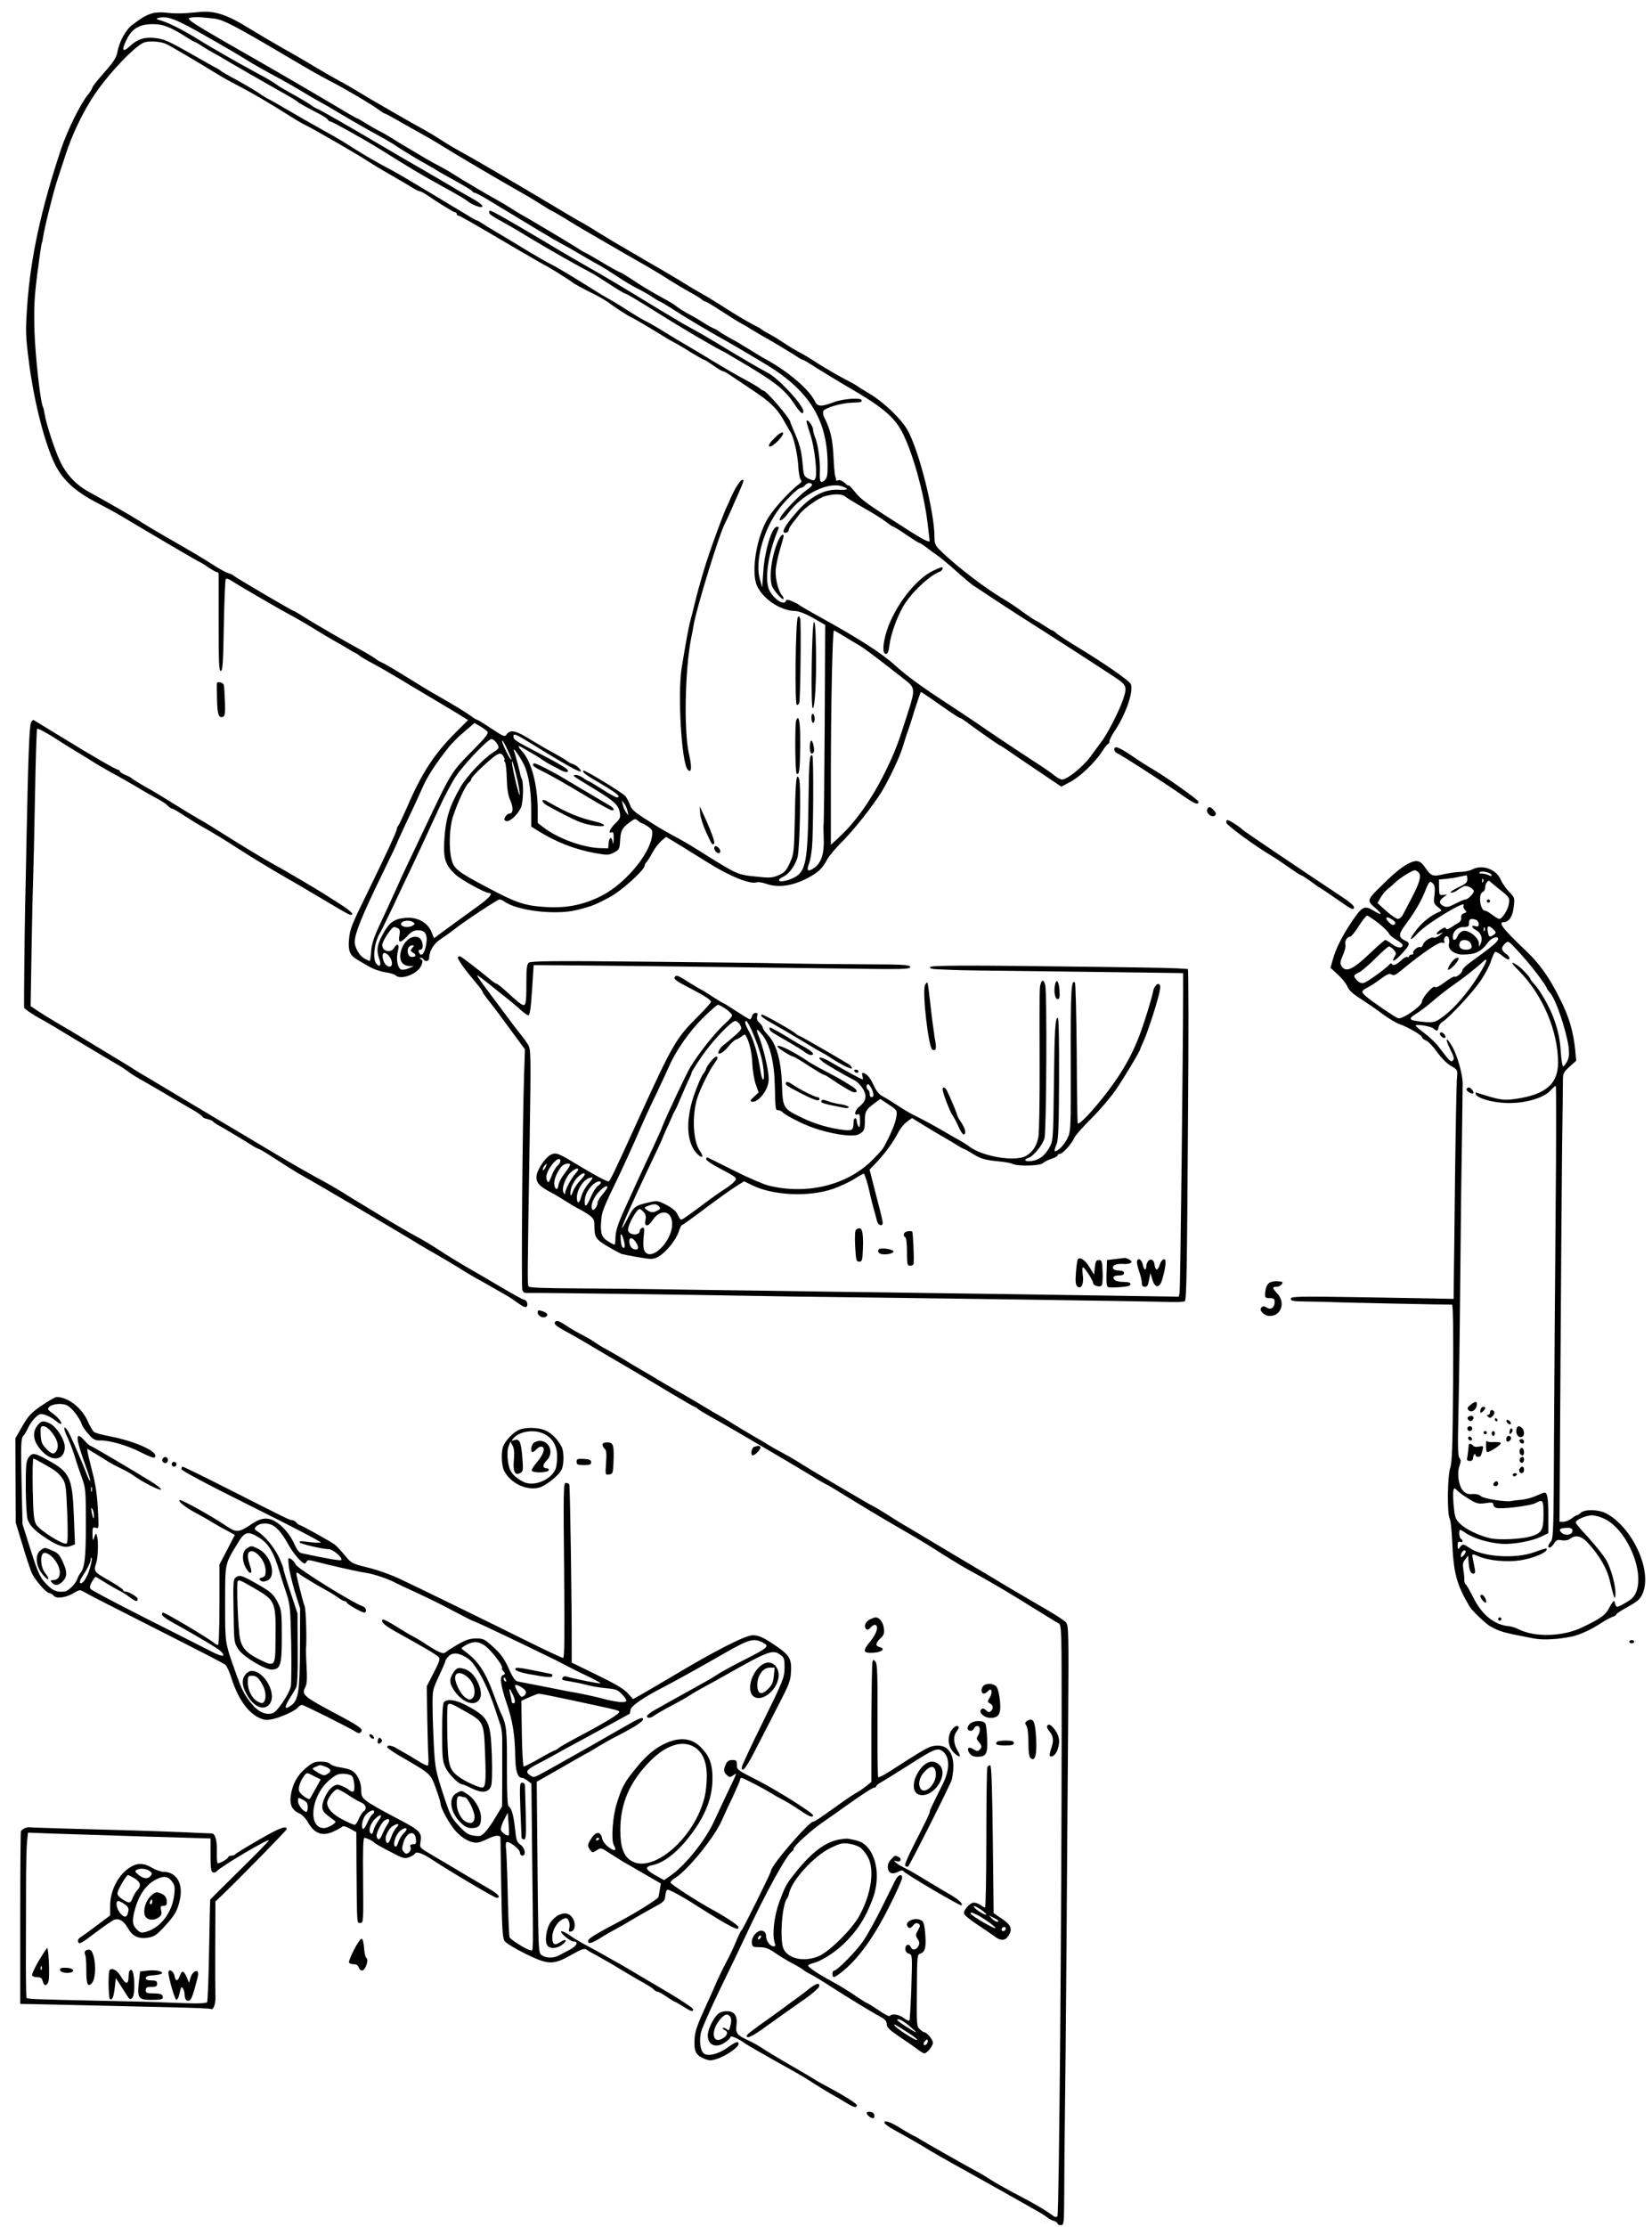 <?xml version="1.0" standalone="no"?>
<!DOCTYPE svg PUBLIC "-//W3C//DTD SVG 20010904//EN"
 "http://www.w3.org/TR/2001/REC-SVG-20010904/DTD/svg10.dtd">
<svg version="1.0" xmlns="http://www.w3.org/2000/svg"
 width="1020pt" height="1374pt" viewBox="0 0 1020 1374"
 preserveAspectRatio="xMidYMid meet">
<g transform="translate(0,1374) scale(0.1,-0.1)"
fill="#000000" stroke="none">
<path d="M941 13658 c-37 -10 -67 -28 -125 -72 -41 -32 -80 -103 -92 -171 -5
-30 -25 -60 -81 -123 -40 -45 -73 -87 -73 -93 0 -5 -13 -27 -30 -47 -46 -58
-124 -217 -163 -332 -123 -369 -188 -667 -209 -965 -11 -162 -10 -186 10 -344
29 -229 85 -457 147 -605 49 -117 129 -194 279 -271 47 -24 111 -59 143 -78
158 -95 485 -287 490 -287 2 0 24 -13 48 -30 24 -16 48 -30 54 -30 6 0 11 -6
11 -12 0 -7 0 -145 0 -305 0 -244 2 -293 13 -293 12 0 15 50 19 280 3 154 8
283 12 287 4 4 17 1 29 -7 55 -35 299 -177 357 -208 35 -18 103 -57 150 -86
47 -29 103 -63 125 -75 22 -12 58 -33 80 -46 22 -14 47 -28 55 -32 8 -3 22
-12 30 -19 8 -7 44 -28 80 -47 36 -19 142 -80 235 -137 94 -56 186 -111 205
-122 19 -11 61 -36 93 -56 l57 -35 -78 -78 c-132 -132 -211 -254 -301 -465
-24 -54 -47 -103 -52 -109 -5 -5 -9 -14 -9 -21 0 -13 -68 -160 -180 -389 -102
-208 -109 -226 -115 -291 -7 -67 5 -99 47 -123 14 -9 48 -29 75 -44 26 -16 72
-32 101 -36 29 -4 58 -13 64 -19 32 -32 137 8 159 60 10 25 10 31 -2 39 -9 5
-10 9 -2 9 6 0 15 -4 18 -10 11 -18 35 -11 35 10 0 42 29 89 72 116 24 16 62
43 85 61 63 50 265 183 277 183 7 0 21 -6 32 -14 79 -56 313 -83 442 -52 98
24 126 36 213 84 72 40 209 165 209 190 0 6 6 17 13 24 6 7 23 33 36 58 13 25
38 57 54 71 l30 25 99 -60 c54 -34 129 -80 166 -103 129 -81 257 -132 295
-117 8 3 38 -2 66 -12 78 -25 177 -6 276 54 45 27 67 51 94 102 11 19 54 71
98 114 74 76 177 207 235 298 47 77 116 222 133 283 10 33 23 76 31 95 7 19
27 81 44 138 18 56 34 102 36 102 4 0 86 -56 181 -123 29 -20 56 -37 60 -37 5
0 31 -17 58 -38 65 -48 185 -132 190 -132 2 0 24 -14 47 -30 24 -17 108 -74
187 -127 l144 -97 53 28 c62 32 157 123 199 190 16 25 33 46 37 46 4 0 8 7 8
16 0 8 13 34 28 57 72 106 122 248 104 296 -8 20 -166 130 -332 230 -58 35
-114 72 -126 82 -11 11 -23 19 -27 19 -3 0 -23 12 -44 26 -21 14 -47 30 -58
35 -11 5 -47 29 -80 53 -33 25 -82 58 -110 74 -123 73 -286 197 -397 303 -33
32 -38 43 -38 82 0 158 -95 535 -166 662 -40 71 -146 172 -234 225 -41 24 -77
47 -80 50 -3 3 -39 23 -80 44 -41 22 -112 63 -158 92 -45 30 -101 63 -125 75
-23 12 -62 36 -87 53 -25 17 -65 42 -90 55 -25 13 -47 27 -50 30 -3 4 -18 12
-35 20 -16 7 -82 45 -145 84 -63 40 -122 77 -131 82 -9 6 -38 23 -65 38 -27
15 -74 43 -104 62 -30 19 -131 79 -224 132 -93 54 -185 108 -205 120 -20 12
-52 31 -71 43 -19 11 -48 29 -65 40 -16 10 -43 26 -59 35 -17 8 -126 73 -243
143 -218 130 -442 260 -524 305 -25 13 -73 42 -105 63 -32 21 -77 48 -99 60
-57 30 -361 205 -420 242 -27 17 -77 46 -110 63 -33 18 -103 58 -155 89 -52
32 -144 85 -205 119 -60 34 -146 85 -190 112 -146 91 -223 116 -323 104 -88
-9 -142 -10 -197 -3 -27 3 -65 2 -84 -4z m334 -143 c105 -59 213 -123 240
-140 52 -33 109 -65 226 -128 37 -20 88 -50 115 -66 27 -17 74 -44 104 -61 30
-16 96 -54 145 -84 50 -30 137 -80 195 -112 58 -31 116 -65 130 -74 46 -32
155 -98 205 -125 28 -15 55 -31 60 -35 6 -4 30 -18 55 -32 126 -69 165 -93
168 -100 2 -4 9 -8 15 -8 7 -1 48 -23 92 -50 67 -41 192 -116 270 -163 11 -7
42 -26 70 -42 27 -17 70 -42 95 -55 25 -13 77 -42 115 -65 39 -23 90 -53 115
-66 25 -13 79 -47 120 -74 41 -28 98 -62 125 -75 28 -14 69 -37 92 -52 23 -16
44 -28 47 -28 2 0 31 -17 63 -37 70 -45 75 -48 178 -110 44 -26 94 -55 110
-64 59 -32 182 -104 310 -181 265 -162 375 -343 375 -618 0 -63 -3 -80 -19
-94 -25 -22 -32 -9 -29 51 3 67 -11 170 -28 211 -8 19 -14 42 -14 52 0 22 -39
72 -40 51 0 -8 11 -46 24 -85 26 -76 44 -243 30 -269 -8 -14 -12 -14 -41 -1
-30 15 -31 18 -38 97 -7 80 -18 118 -56 204 -10 24 -19 45 -19 48 0 22 -149
195 -167 195 -4 0 -14 6 -22 14 -9 7 -47 30 -86 51 -61 32 -117 65 -294 172
-20 12 -56 33 -81 48 -25 14 -81 48 -125 75 -44 28 -100 60 -125 72 -25 13
-76 44 -115 69 -38 25 -86 54 -105 64 -19 10 -64 37 -100 60 -106 67 -222 137
-263 157 -20 10 -79 44 -130 74 -50 31 -130 79 -177 107 -47 27 -97 58 -112
68 -15 11 -30 19 -34 19 -4 0 -28 13 -53 29 -46 28 -394 237 -428 256 -10 6
-58 32 -108 59 -82 45 -137 78 -235 141 -19 12 -82 48 -140 80 -58 32 -154 87
-213 122 -60 35 -110 63 -112 63 -2 0 -30 17 -62 39 -32 21 -94 57 -138 81
-44 23 -87 48 -95 55 -8 7 -20 14 -25 16 -6 2 -71 39 -145 81 -155 88 -178 98
-239 104 -62 6 -104 -9 -148 -50 -47 -44 -55 -27 -21 40 33 68 80 95 160 95
66 0 108 -16 215 -84 24 -15 45 -27 48 -27 4 0 25 -13 48 -28 23 -15 53 -33
67 -40 14 -7 39 -21 55 -31 32 -20 274 -159 340 -196 59 -32 119 -68 125 -75
6 -6 63 -38 130 -72 25 -13 49 -29 53 -35 4 -7 12 -13 18 -13 10 0 206 -109
304 -170 33 -21 107 -66 165 -102 58 -36 161 -95 230 -133 69 -37 134 -75 145
-85 26 -22 84 -45 92 -36 8 8 -17 27 -87 66 -30 17 -62 35 -70 40 -18 12 -191
113 -280 164 -36 20 -108 63 -161 94 -222 131 -416 242 -423 242 -4 0 -22 11
-39 24 -18 12 -68 42 -112 66 -44 24 -89 51 -100 60 -11 9 -65 41 -120 70
-101 54 -297 166 -370 212 -78 49 -171 96 -214 109 -40 12 -42 14 -20 19 54
13 107 -8 294 -115z m42 111 c60 -6 122 -38 476 -247 126 -75 180 -105 262
-148 89 -46 245 -139 282 -167 17 -13 34 -24 38 -24 3 0 41 -20 83 -44 42 -25
104 -59 138 -78 33 -18 92 -52 130 -76 69 -44 361 -216 484 -285 72 -41 85
-50 148 -89 24 -16 45 -28 47 -28 2 0 39 -21 82 -47 104 -64 63 -40 388 -228
29 -16 83 -48 121 -69 38 -22 101 -60 139 -85 39 -24 95 -58 125 -74 30 -16
62 -36 71 -43 8 -8 19 -14 23 -14 4 0 38 -19 74 -43 90 -58 144 -92 162 -100
8 -4 29 -16 45 -27 17 -10 41 -25 55 -33 49 -26 205 -120 232 -138 15 -11 30
-19 35 -19 4 0 41 -22 82 -49 42 -26 148 -91 236 -142 185 -109 254 -170 302
-269 63 -130 126 -359 149 -539 8 -64 14 -117 14 -118 0 -13 -40 7 -125 61
-268 171 -295 190 -334 238 -23 28 -41 47 -41 43 0 -5 -11 2 -24 15 -14 13
-32 20 -40 17 -9 -4 -15 -3 -14 1 1 4 -1 14 -5 22 -3 8 -8 65 -11 126 -5 106
-19 165 -58 241 -6 12 -8 28 -5 36 7 19 106 49 172 52 65 3 65 3 65 15 0 18
-113 10 -170 -11 -80 -30 -102 -29 -118 4 -35 73 -161 181 -298 257 -22 11
-70 41 -109 65 -38 24 -92 56 -120 70 -27 15 -57 33 -65 40 -8 6 -23 15 -32
18 -9 3 -36 18 -60 33 -24 16 -56 35 -73 44 -51 27 -79 44 -100 61 -11 9 -45
30 -75 46 -78 42 -152 87 -212 128 -29 19 -56 35 -60 35 -4 0 -53 27 -108 60
-55 33 -103 60 -105 60 -3 0 -35 19 -72 43 -57 36 -264 159 -338 201 -11 6
-38 23 -60 37 -22 14 -52 32 -67 40 -35 18 -232 134 -278 164 -19 13 -60 36
-90 52 -47 24 -88 48 -235 136 -11 7 -38 23 -60 37 -22 14 -53 32 -70 40 -16
8 -54 29 -83 47 -29 18 -54 33 -57 33 -3 0 -26 13 -52 28 -135 81 -409 241
-570 333 -297 169 -391 225 -411 245 -10 10 -8 13 10 16 13 2 37 3 53 2 17 -2
53 -5 82 -8z m-292 -157 c27 -12 193 -110 335 -197 14 -9 61 -35 105 -58 86
-44 207 -115 322 -188 39 -25 82 -50 95 -56 39 -17 349 -196 396 -229 15 -10
74 -46 132 -79 58 -33 120 -70 138 -81 18 -12 38 -21 43 -21 5 0 22 -8 37 -18
82 -56 173 -112 182 -112 5 0 10 -4 10 -10 0 -5 4 -10 9 -10 9 0 79 -40 376
-215 77 -45 147 -85 155 -89 26 -12 153 -91 175 -109 13 -10 64 -38 135 -73
30 -15 66 -36 80 -46 41 -31 130 -89 148 -96 15 -6 118 -67 220 -130 20 -12
44 -25 52 -29 8 -4 50 -28 92 -55 43 -26 81 -48 85 -48 5 0 30 -16 57 -35 27
-19 53 -35 58 -35 5 0 21 -8 36 -18 15 -10 79 -53 142 -95 119 -79 160 -119
206 -203 15 -27 30 -53 34 -59 19 -27 43 -129 48 -200 2 -44 9 -86 15 -94 9
-10 6 -17 -8 -27 -56 -41 -155 -149 -192 -209 -71 -114 -107 -330 -70 -417 35
-82 147 -158 237 -158 22 -1 62 -16 110 -43 l75 -43 -3 -614 c-2 -338 -5 -616
-7 -618 -1 -2 -1 -40 1 -85 4 -92 -15 -151 -57 -181 -40 -28 -51 -21 -35 22 8
20 17 69 20 107 8 97 10 555 2 562 -17 17 -21 -30 -24 -275 -4 -369 -16 -438
-85 -475 -43 -23 -97 -33 -97 -18 0 6 11 15 23 20 35 14 75 66 91 120 14 49
23 451 10 485 -16 42 -22 -2 -26 -222 -5 -231 -6 -241 -31 -296 -22 -48 -33
-60 -69 -76 -37 -16 -54 -18 -128 -10 -130 13 -118 7 -375 168 -49 31 -115 69
-145 84 -30 16 -77 43 -105 60 -138 86 -154 99 -165 131 -6 17 -19 42 -29 55
-20 22 -252 164 -259 157 -9 -9 13 -26 113 -84 96 -57 124 -81 93 -81 -6 0
-47 22 -90 50 -43 27 -81 50 -84 50 -3 0 -19 9 -35 21 -16 11 -37 19 -47 17
-19 -4 -29 3 128 -93 113 -69 140 -94 147 -140 5 -28 1 -38 -24 -62 -35 -33
-52 -69 -28 -59 12 4 15 -3 14 -42 -1 -29 -4 -37 -6 -19 -6 37 -21 34 -25 -5
l-3 -33 -58 2 c-102 5 -255 61 -339 126 l-38 29 0 81 c0 147 -38 294 -90 353
-40 46 -38 51 8 23 20 -12 46 -27 57 -33 11 -6 34 -20 50 -32 17 -11 44 -28
60 -36 17 -8 43 -22 59 -31 16 -9 34 -13 39 -10 18 11 -15 32 -218 138 -104
54 -115 62 -115 82 0 20 16 13 120 -51 250 -155 330 -196 285 -146 -10 11 -27
22 -39 26 -11 3 -28 12 -36 19 -8 7 -44 28 -80 48 -36 19 -98 55 -139 80 -92
58 -128 67 -150 39 -16 -21 -17 -20 -99 34 -45 30 -85 54 -89 54 -3 0 -20 10
-37 23 -33 24 -110 71 -216 131 -36 20 -119 71 -185 112 -66 41 -131 79 -145
85 -14 6 -32 16 -40 23 -8 7 -44 29 -80 49 -103 56 -300 170 -363 210 -31 20
-60 37 -63 37 -8 0 -368 211 -374 220 -3 4 -15 9 -27 12 -12 3 -48 22 -80 42
-81 52 -157 97 -308 183 -71 41 -146 86 -165 99 -37 24 -196 116 -313 180 -78
42 -141 110 -179 194 -31 66 -84 229 -92 284 -4 21 -8 42 -11 46 -15 25 -47
310 -52 465 -4 148 -1 209 16 345 21 160 28 205 31 205 1 0 3 11 5 25 6 53 69
304 94 375 6 17 27 81 47 143 38 120 108 264 176 366 90 134 258 310 311 325
33 10 98 5 132 -10z m3989 -2718 c3 -5 -13 -21 -35 -36 -43 -30 -142 -133
-159 -165 -20 -38 14 -21 45 21 86 118 247 198 334 168 47 -16 38 -24 -23 -21
-81 5 -166 -38 -245 -124 -68 -75 -105 -131 -90 -139 11 -8 29 3 29 17 0 5 11
24 25 42 14 17 33 41 42 54 30 38 117 100 159 111 54 15 104 14 123 -3 9 -8
61 -40 116 -71 55 -31 117 -70 137 -86 20 -16 40 -29 44 -29 3 0 40 -22 80
-50 40 -27 76 -50 80 -50 4 0 23 -12 43 -27 20 -16 52 -39 72 -53 20 -14 71
-56 114 -95 42 -38 89 -77 103 -87 15 -9 73 -48 129 -85 57 -37 140 -92 185
-120 191 -121 451 -289 554 -357 82 -54 85 -61 58 -143 -21 -63 -89 -197 -125
-248 -16 -22 -50 -68 -75 -102 -45 -62 -144 -143 -176 -143 -9 0 -29 10 -45
23 -15 13 -68 50 -118 82 -125 81 -310 205 -368 246 -27 19 -113 75 -190 126
-146 95 -242 165 -312 229 -78 71 -221 163 -445 287 -80 44 -147 83 -150 87
-3 3 -20 12 -39 20 -26 11 -36 11 -39 2 -12 -37 -95 28 -109 85 -20 78 6 224
62 357 6 14 4 17 -11 15 -30 -6 -73 -151 -81 -274 l-7 -100 -14 50 c-31 105
16 289 107 420 40 58 128 145 146 145 7 0 18 7 25 15 14 17 36 20 44 6z m196
-936 c30 -19 71 -43 90 -54 31 -17 110 -76 288 -216 62 -49 63 -59 21 -192
-65 -206 -83 -252 -142 -373 -83 -168 -182 -310 -284 -404 l-53 -49 0 399 c0
451 10 924 19 924 3 -1 31 -16 61 -35z m-2201 -589 c9 -10 -9 -34 -76 -102
-152 -154 -138 -131 -325 -524 -27 -58 -67 -141 -88 -185 -21 -44 -56 -120
-78 -170 -22 -49 -64 -139 -92 -200 -40 -84 -54 -125 -58 -172 -2 -35 -7 -63
-9 -63 -2 0 -17 7 -32 15 -29 14 -61 68 -61 102 0 51 45 163 164 407 53 108
96 199 96 201 0 3 27 61 59 130 33 68 76 161 96 207 32 75 83 154 170 263 17
21 58 62 93 91 l62 53 34 -20 c19 -11 39 -26 45 -33z m55 -68 c22 -31 21 -35
-21 -62 -59 -37 -163 -148 -200 -213 -69 -120 -92 -194 -100 -333 -6 -109 7
-148 69 -206 32 -31 183 -114 206 -114 31 0 4 -31 -79 -90 -50 -36 -129 -93
-175 -127 l-84 -62 -16 39 c-24 59 -90 94 -163 86 -69 -6 -98 -28 -138 -102
-35 -64 -40 -99 -21 -151 14 -39 3 -56 -19 -28 -25 33 -10 139 27 195 5 8 39
78 76 155 36 77 85 181 109 230 57 120 95 202 171 368 35 77 84 170 109 207
51 76 198 230 220 230 7 0 21 -10 29 -22z m93 -105 c-6 -6 -57 97 -57 115 0
10 14 -12 30 -47 17 -35 29 -66 27 -68z m77 -29 c30 -60 46 -162 46 -288 l0
-96 38 -24 c112 -71 233 -118 357 -140 73 -13 83 -13 115 3 31 16 35 23 38 62
4 72 10 86 52 119 38 30 42 31 59 16 10 -9 21 -16 25 -16 4 0 21 -10 38 -21
27 -20 29 -25 23 -63 -19 -115 -169 -291 -310 -363 -111 -56 -213 -77 -340
-70 -134 8 -183 24 -364 120 -182 96 -207 115 -222 170 -19 68 -15 203 9 272
29 87 76 188 95 204 9 7 17 18 17 24 0 7 27 36 59 67 105 97 122 106 141 70 6
-11 8 -20 4 -20 -3 0 -2 -6 4 -12 5 -7 10 -53 11 -103 2 -64 8 -103 22 -134
20 -46 18 -81 -6 -81 -8 0 -19 -9 -25 -20 -9 -16 -8 -22 5 -26 21 -8 73 40 92
84 14 33 17 156 4 177 -3 6 -6 15 -7 20 -3 18 -32 130 -40 150 -12 35 33 -28
60 -81z m-45 -73 c12 -46 21 -98 20 -115 -1 -24 -45 158 -48 198 -2 27 10 -8
28 -83z m686 -217 c7 -28 7 -28 -8 -8 -9 11 -19 34 -22 50 -7 28 -7 28 8 8 9
-11 19 -34 22 -50z m-1325 -684 c13 -9 13 -11 0 -20 -22 -15 -67 -12 -73 4 -9
22 46 34 73 16z m-91 -39 c10 -6 12 -19 7 -45 -9 -47 7 -47 50 -1 24 27 40 35
66 35 47 0 62 -31 47 -100 -10 -49 -31 -66 -43 -35 -3 9 0 15 9 15 8 0 15 9
15 21 0 86 -95 76 -129 -14 -24 -62 -4 -106 47 -108 l27 -1 -29 -12 c-16 -8
-37 -11 -47 -9 -24 7 -35 65 -22 115 11 43 -3 53 -25 18 -21 -34 -72 -20 -72
20 0 22 58 110 73 110 6 0 18 -4 26 -9z m86 -121 c-13 -14 -12 -17 6 -29 22
-13 18 -26 -9 -26 -20 0 -32 33 -21 56 4 9 15 16 24 16 13 0 13 -2 0 -17z
m-141 -52 c29 -40 16 -80 -17 -55 -24 17 -34 77 -14 77 9 0 23 -10 31 -22z"/>
<path d="M3020 12427 c0 -7 28 -27 63 -45 34 -19 82 -46 107 -61 71 -44 277
-165 360 -210 41 -22 89 -48 105 -57 17 -9 67 -41 112 -70 46 -30 86 -54 90
-54 8 0 82 -44 203 -120 152 -96 352 -213 421 -247 8 -5 80 -47 160 -95 157
-95 210 -140 266 -224 35 -53 53 -67 53 -41 0 38 -154 203 -220 237 -42 21
-165 93 -335 196 -38 23 -92 54 -120 69 -27 15 -59 33 -70 39 -29 17 -181 108
-210 126 -132 81 -279 169 -370 220 -60 34 -179 103 -263 154 -243 144 -334
196 -347 196 -3 0 -5 -6 -5 -13z"/>
<path d="M4781 11036 c-29 -29 -39 -46 -31 -51 16 -10 97 72 84 85 -6 6 -25
-5 -53 -34z"/>
<path d="M4554 10747 c-12 -17 -29 -50 -39 -72 -9 -22 -22 -51 -29 -65 -12
-22 -72 -183 -105 -280 -29 -83 -64 -202 -87 -295 -13 -55 -29 -116 -34 -135
-9 -34 -25 -121 -51 -280 -26 -161 -1 -588 37 -629 24 -26 27 14 9 92 -34 141
-26 533 14 727 5 25 12 59 14 75 19 108 159 563 193 625 7 14 22 45 33 70 10
25 33 76 50 114 17 38 31 73 31 77 0 18 -16 8 -36 -24z"/>
<path d="M4926 9931 c-14 -21 -20 -541 -6 -541 6 0 12 6 15 13 7 22 12 491 6
517 -5 18 -9 21 -15 11z"/>
<path d="M5025 9900 c-13 -20 -20 -530 -7 -530 14 0 24 178 20 375 -2 118 -6
165 -13 155z"/>
<path d="M5010 9311 c0 -17 5 -31 10 -31 6 0 10 11 10 24 0 14 -4 28 -10 31
-6 4 -10 -7 -10 -24z"/>
<path d="M4916 9295 c-9 -26 -7 -323 3 -329 16 -10 20 22 22 175 1 140 -8 197
-25 154z"/>
<path d="M5000 9130 c0 -37 11 -52 24 -31 8 13 -5 71 -15 71 -5 0 -9 -18 -9
-40z"/>
<path d="M3290 9020 c0 -6 21 -21 48 -33 57 -28 158 -85 312 -178 63 -38 121
-69 128 -69 20 0 13 14 -16 31 -85 50 -261 154 -287 170 -50 31 -164 89 -175
89 -5 0 -10 -5 -10 -10z"/>
<path d="M3350 8798 c0 -8 15 -22 33 -31 17 -10 60 -32 95 -51 35 -18 82 -41
105 -49 55 -21 147 -33 147 -19 0 5 -24 16 -52 22 -103 24 -175 54 -285 117
-32 19 -43 21 -43 11z"/>
<path d="M4323 8720 c2 -25 19 -76 37 -115 38 -82 36 -79 49 -71 9 6 -23 91
-75 201 l-14 30 3 -45z"/>
<path d="M4410 8506 c0 -7 6 -19 14 -25 19 -16 32 5 16 24 -16 19 -30 19 -30
1z"/>
<path d="M4807 10408 c-42 -90 -61 -229 -40 -285 11 -28 63 -87 70 -79 3 3 -1
14 -9 23 -21 23 -40 95 -39 147 0 23 11 80 25 129 29 99 29 97 17 97 -5 0 -16
-15 -24 -32z"/>
<path d="M5763 10219 c-108 -50 -237 -217 -287 -369 -26 -82 -29 -145 -6 -145
11 0 17 16 22 56 8 64 45 168 84 236 49 85 161 191 227 216 17 6 24 27 10 27
-5 -1 -27 -10 -50 -21z"/>
<path d="M1339 9523 c-1 -5 0 -48 1 -98 2 -93 10 -118 37 -108 12 5 14 23 12
92 -2 47 -5 94 -7 104 -4 16 -41 25 -43 10z"/>
<path d="M192 9283 c-11 -19 -18 -219 -28 -708 -3 -165 -7 -361 -9 -435 -3
-153 -8 -599 -6 -617 1 -9 71 -55 126 -83 6 -3 103 -61 217 -130 115 -69 220
-132 235 -140 16 -8 44 -27 63 -41 19 -15 53 -36 75 -48 22 -12 85 -49 140
-81 55 -33 133 -78 173 -101 39 -22 72 -45 72 -49 0 -5 13 -11 30 -15 16 -4
32 -10 35 -15 3 -5 18 -15 33 -23 25 -13 177 -104 212 -127 8 -6 26 -15 39
-20 21 -9 46 -25 186 -115 28 -18 70 -43 95 -57 106 -59 614 -358 710 -418 8
-5 56 -33 105 -61 50 -29 114 -67 143 -85 29 -19 76 -47 105 -63 28 -15 79
-44 112 -63 33 -19 71 -41 85 -49 14 -8 42 -27 63 -43 25 -18 42 -25 48 -19
12 12 1 43 -15 43 -6 0 -72 36 -146 80 -74 44 -172 101 -218 127 -46 27 -118
71 -160 99 -42 28 -106 66 -142 85 -36 19 -130 74 -210 122 -80 49 -154 94
-165 100 -11 7 -49 30 -85 53 -36 22 -105 62 -155 88 -49 27 -139 78 -200 114
-211 125 -760 453 -775 462 -8 5 -40 24 -70 42 -30 17 -66 39 -80 48 -14 10
-70 44 -125 77 -55 33 -140 85 -190 115 -49 30 -124 74 -165 98 -41 24 -94 57
-118 73 l-43 29 6 356 c3 197 8 395 10 442 2 47 7 270 11 495 4 226 10 413 13
418 4 4 48 -19 98 -50 49 -32 109 -69 132 -83 23 -14 70 -42 103 -63 34 -22
89 -54 122 -72 65 -35 152 -85 201 -115 17 -10 54 -31 82 -46 29 -15 60 -35
69 -46 10 -10 22 -18 28 -18 5 0 39 -20 75 -44 37 -24 86 -54 111 -68 60 -33
140 -82 220 -134 84 -54 192 -120 305 -185 50 -28 149 -87 220 -129 168 -100
172 -102 180 -90 3 5 -27 31 -67 56 -40 26 -89 57 -108 69 -49 31 -261 156
-307 180 -50 27 -205 120 -323 195 -52 33 -115 72 -140 85 -25 14 -99 59 -165
100 -66 41 -127 78 -135 82 -30 15 -115 67 -120 73 -3 3 -20 12 -37 19 -18 8
-33 17 -33 22 0 5 -4 9 -10 9 -12 0 -164 87 -360 208 -85 52 -158 96 -162 99
-4 2 -11 -4 -16 -14z"/>
<path d="M6880 9115 c0 -9 8 -19 18 -23 28 -12 281 -175 412 -266 67 -47 90
-55 90 -33 0 12 -222 168 -295 208 -16 9 -68 42 -113 73 -86 58 -112 67 -112
41z"/>
<path d="M7456 8751 c-16 -25 27 -62 47 -42 7 7 5 17 -8 31 -20 22 -31 25 -39
11z"/>
<path d="M7572 8663 c3 -16 182 -147 278 -203 19 -11 67 -43 105 -70 39 -27
73 -50 77 -50 4 0 27 -15 52 -32 24 -18 56 -41 72 -50 16 -10 64 -42 108 -73
82 -58 96 -64 96 -42 0 8 -30 34 -67 58 -232 154 -619 414 -623 421 -9 12 -80
58 -91 58 -6 0 -9 -8 -7 -17z"/>
<path d="M8705 8416 c-43 -20 -91 -58 -168 -134 -98 -95 -99 -98 -46 -144 48
-41 43 -50 -9 -18 -57 35 -71 28 -133 -63 -62 -92 -102 -171 -121 -242 l-13
-47 46 -42 c24 -22 51 -55 58 -73 9 -22 34 -46 79 -74 37 -24 99 -66 137 -95
39 -28 86 -57 105 -63 47 -15 140 -69 140 -81 0 -6 11 -15 24 -20 14 -5 44
-36 68 -70 25 -36 60 -71 85 -86 43 -25 43 -26 39 -72 -3 -26 -8 -299 -12
-607 -3 -308 -7 -605 -8 -660 l-1 -100 -30 1 c-16 1 -243 4 -502 9 -433 7
-473 6 -473 -9 0 -14 15 -16 103 -17 56 -1 129 -2 162 -4 47 -2 689 -16 730
-15 7 0 9 -165 7 -482 -3 -386 -6 -492 -18 -526 -17 -51 -20 -283 -3 -313 6
-11 12 -71 15 -132 8 -202 26 -271 107 -409 16 -27 103 -110 130 -124 63 -34
76 -37 267 -74 58 -11 150 -6 235 12 52 11 121 43 190 89 22 14 50 29 63 33
12 4 22 11 22 15 0 4 32 25 72 47 58 32 75 47 89 79 64 140 -61 413 -228 499
-44 22 -128 24 -152 2 -9 -9 -21 -16 -25 -16 -4 0 -19 -9 -33 -20 -14 -11 -37
-20 -50 -20 l-24 0 6 973 c3 534 8 1138 10 1341 3 202 5 388 5 413 0 39 5 49
41 81 l41 37 -6 65 c-12 116 -37 203 -93 314 -67 136 -127 219 -211 299 -140
132 -175 177 -138 177 32 0 56 35 62 93 7 57 6 59 -29 95 -19 20 -42 53 -50
72 -26 65 -113 98 -175 66 -17 -9 -50 -16 -74 -16 -24 0 -70 -7 -103 -14 -68
-16 -79 -13 -115 40 -29 43 -51 50 -95 30z m55 -61 c17 -20 4 -65 -46 -160
-20 -38 -43 -82 -51 -97 -8 -16 -22 -28 -32 -28 -9 0 -42 22 -72 49 l-54 49
19 33 c11 19 31 43 45 54 15 11 36 30 48 42 27 26 103 73 119 73 6 0 17 -7 24
-15z m450 -16 c0 -6 -8 -5 -19 1 -11 5 -30 10 -43 10 -17 0 -19 3 -9 9 16 10
71 -6 71 -20z m-150 -24 c0 -20 -10 -29 -57 -51 -32 -15 -52 -29 -45 -32 8 -2
26 4 40 15 15 11 34 22 43 25 17 7 59 -16 59 -31 0 -14 -37 -51 -51 -51 -8 0
-36 -12 -63 -26 -40 -21 -53 -24 -72 -15 -30 13 -31 34 -1 55 l22 16 -25 -2
c-23 -3 -24 0 -25 46 l0 49 45 4 c25 3 61 8 80 13 19 4 38 8 43 9 4 1 7 -10 7
-24z m97 -17 c-3 -8 -6 -5 -6 6 -1 11 2 17 5 13 3 -3 4 -12 1 -19z m98 -43
c65 -51 67 -54 61 -93 -5 -35 -41 -92 -58 -92 -6 0 -26 11 -44 25 -18 14 -37
25 -43 25 -33 0 -46 105 -15 117 8 3 14 15 14 27 0 24 20 51 29 38 3 -4 29
-25 56 -47z m-405 30 c9 -10 11 -32 7 -67 -6 -49 -5 -54 21 -75 26 -21 26 -22
7 -30 -49 -21 -98 -59 -135 -105 -53 -67 -51 -86 3 -27 54 60 310 214 283 171
-3 -6 1 -17 9 -26 13 -13 13 -15 -5 -21 -14 -4 -20 -14 -18 -27 2 -12 -5 -25
-17 -32 -11 -6 -32 -19 -47 -29 -18 -12 -27 -14 -30 -6 -3 8 -12 7 -31 -6 -33
-21 -36 -40 -4 -25 21 11 21 10 -2 -10 -13 -11 -31 -18 -38 -16 -18 7 -61 -21
-68 -45 -4 -11 -11 -17 -16 -13 -13 7 -51 -25 -43 -37 3 -5 -2 -9 -10 -9 -9 0
-16 -5 -16 -11 0 -5 -4 -7 -10 -4 -5 3 -20 -4 -32 -15 -34 -32 -56 -42 -63
-29 -5 7 -11 5 -18 -4 -20 -23 -131 -104 -154 -111 -15 -5 -28 -1 -42 13 -27
27 -26 34 7 49 16 7 62 46 103 87 41 41 79 75 85 75 6 0 19 -9 30 -21 15 -17
16 -23 5 -41 -25 -40 1 -31 44 17 51 55 54 66 23 80 -44 20 -45 39 -2 97 59
79 98 146 124 211 24 61 30 66 50 42z m-339 -241 c32 -26 61 -54 64 -63 3 -9
23 -26 45 -39 22 -12 40 -27 40 -33 0 -22 -32 -20 -64 5 -19 14 -38 26 -43 26
-4 0 -46 -37 -93 -81 -106 -102 -151 -122 -177 -80 -10 16 -9 28 8 66 12 26
19 55 16 65 -6 22 10 50 28 50 7 0 32 29 54 65 23 36 46 65 52 65 6 0 37 -21
70 -46z m88 20 c16 -12 20 -19 12 -27 -7 -7 -17 -5 -31 8 -36 33 -22 47 19 19z
m515 0 c9 -3 16 -15 16 -26 0 -15 -5 -18 -20 -13 -29 9 -25 -9 5 -25 30 -16
42 -52 27 -83 -11 -22 -11 -22 -11 3 -1 35 -64 84 -97 76 -14 -4 -29 -18 -34
-31 -11 -29 -30 -33 -30 -7 0 34 29 62 66 62 30 0 34 3 34 25 0 25 13 31 44
19z m110 -91 c-25 -19 -31 -16 -37 14 -8 41 2 47 30 22 22 -22 23 -24 7 -36z
m-57 25 c-3 -8 -6 -5 -6 6 -1 11 2 17 5 13 3 -3 4 -12 1 -19z m-221 -83 c-8
-32 34 -65 84 -65 81 0 114 16 160 78 20 26 60 39 60 19 0 -17 -31 -43 -180
-151 -22 -17 -40 -35 -40 -41 0 -16 -37 -48 -48 -41 -5 3 -33 -13 -62 -35 -35
-26 -56 -36 -60 -29 -9 14 -80 -66 -80 -90 0 -27 -123 -112 -148 -103 -21 8
-168 108 -199 136 -30 27 -29 33 10 53 17 9 55 33 82 54 40 29 54 35 67 27 13
-9 26 -3 64 29 128 105 229 174 248 168 14 -5 18 -2 13 9 -3 8 0 20 6 26 16
16 31 -13 23 -44z m134 5 c15 -27 5 -40 -31 -40 -31 0 -46 19 -35 45 8 22 53
19 66 -5z m268 -22 c64 -68 95 -105 148 -174 30 -40 54 -75 54 -80 0 -4 10
-18 21 -31 34 -35 101 -234 114 -334 5 -43 3 -64 -9 -88 -9 -17 -20 -31 -25
-31 -4 0 -11 39 -14 88 -5 83 -19 145 -49 222 -23 61 -81 161 -110 192 -15 17
-28 32 -28 35 0 11 -54 69 -79 85 -47 32 -44 19 9 -34 145 -147 240 -371 240
-565 0 -132 -78 -198 -265 -224 -58 -8 -82 -6 -140 9 -38 11 -78 23 -89 27
-14 6 -18 5 -14 -6 8 -25 99 -52 189 -55 108 -4 228 29 271 76 15 17 31 30 34
30 3 0 3 -348 -1 -772 -4 -425 -8 -1054 -10 -1397 -2 -559 -4 -625 -19 -642
-9 -11 -16 -24 -16 -29 0 -18 18 -10 35 16 14 22 22 25 48 20 20 -3 39 0 51 9
34 26 69 18 107 -22 74 -79 123 -164 140 -243 13 -58 27 -105 29 -100 15 32
-10 149 -48 225 -15 31 -78 109 -149 185 -23 25 -43 50 -44 55 -3 15 61 44 99
45 18 0 52 -9 77 -21 144 -68 256 -339 192 -464 -13 -25 -31 -39 -80 -66 -38
-20 -38 -20 -49 20 -2 8 -15 -7 -29 -34 -24 -49 -50 -69 -169 -126 -118 -58
-294 -63 -394 -12 -17 9 -41 16 -55 18 -93 7 -171 70 -225 179 -21 42 -42 78
-47 81 -5 3 -8 16 -8 28 1 12 -2 40 -6 62 -5 32 -3 45 12 63 l18 23 2 -33 c4
-54 12 -78 29 -78 12 0 14 7 10 30 -3 16 -9 43 -12 60 -7 35 -7 35 40 15 60
-25 172 -35 251 -23 88 13 181 55 163 73 -2 2 -35 -8 -73 -22 -119 -44 -324
-30 -404 27 -35 24 -40 25 -57 3 -12 -16 -13 -15 -14 11 0 21 4 27 15 22 17
-6 21 9 5 19 -11 7 -14 55 -4 55 3 0 18 -8 32 -18 49 -34 139 -61 223 -68 68
-5 193 17 248 46 l41 20 0 103 c0 110 -6 147 -23 147 -6 0 -29 -9 -51 -19 -23
-11 -63 -22 -91 -25 -27 -2 -57 -6 -65 -8 -36 -7 -171 15 -186 30 -11 10 -30
15 -53 13 -27 -2 -42 4 -58 21 -27 30 -38 107 -22 152 10 28 10 38 0 50 -9 11
-11 69 -7 238 3 123 9 507 12 853 3 347 8 754 11 905 2 151 4 293 4 315 0 57
-34 176 -66 230 -37 64 -45 48 -10 -21 22 -43 25 -58 16 -67 -13 -13 -17 -9
-89 85 -18 24 -58 61 -87 83 -30 22 -54 43 -55 46 0 12 95 -3 111 -17 21 -19
27 -18 31 7 2 12 12 27 23 33 37 21 183 177 233 249 28 40 58 96 67 125 10 29
21 55 26 58 5 3 23 -6 40 -20 17 -14 35 -26 40 -26 15 0 10 18 -9 32 -31 22
-35 38 -16 59 23 25 26 25 62 -13z m-208 -159 c-54 -92 -135 -192 -197 -245
-72 -61 -87 -67 -157 -59 -90 9 -96 17 -39 52 27 17 75 54 108 83 33 29 87 70
120 93 53 36 146 109 184 145 30 28 22 -1 -19 -69z m-106 -3225 c80 -53 88
-56 138 -49 39 6 48 4 48 -8 0 -9 8 -18 18 -21 29 -10 210 12 242 29 47 25 50
21 50 -70 0 -97 -11 -115 -77 -135 -59 -17 -193 -24 -250 -12 -72 16 -154 56
-190 92 -28 28 -31 40 -38 115 -7 89 -2 116 18 92 7 -7 25 -22 41 -33z m673
-228 c-7 -19 -48 -21 -65 -4 -19 19 -14 27 21 30 38 4 52 -5 44 -26z m-671
-144 c-14 -14 -16 -14 -16 -1 0 20 23 44 29 28 2 -6 -4 -18 -13 -27z"/>
<path d="M9180 8180 c0 -5 5 -10 10 -10 6 0 10 5 10 10 0 6 -4 10 -10 10 -5 0
-10 -4 -10 -10z"/>
<path d="M8961 7801 c-12 -16 -21 -35 -21 -42 0 -14 47 26 61 54 17 30 -17 20
-40 -12z"/>
<path d="M8890 7361 c0 -13 26 -32 33 -24 8 7 -11 33 -24 33 -5 0 -9 -4 -9 -9z"/>
<path d="M9055 7021 c-6 -11 33 -36 42 -27 7 7 -16 36 -28 36 -4 0 -10 -4 -14
-9z"/>
<path d="M9079 5071 c-20 -16 -22 -22 -11 -33 17 -17 46 1 50 31 4 26 -9 27
-39 2z"/>
<path d="M9147 5053 c-4 -3 -7 -13 -7 -21 0 -12 3 -12 15 -2 8 7 15 16 15 21
0 11 -14 12 -23 2z"/>
<path d="M9200 5025 c0 -8 -5 -15 -12 -15 -9 0 -9 -3 0 -12 10 -9 16 -9 28 4
9 9 13 21 10 27 -10 16 -26 13 -26 -4z"/>
<path d="M9070 5000 c-12 -7 -12 -12 -2 -22 9 -9 15 -9 24 0 16 16 -2 34 -22
22z"/>
<path d="M9230 4980 c0 -5 5 -10 11 -10 5 0 7 5 4 10 -3 6 -8 10 -11 10 -2 0
-4 -4 -4 -10z"/>
<path d="M9302 4969 c2 -7 10 -15 17 -17 8 -3 12 1 9 9 -2 7 -10 15 -17 17 -8
3 -12 -1 -9 -9z"/>
<path d="M9060 4925 c0 -8 7 -15 15 -15 8 0 15 7 15 15 0 8 -7 15 -15 15 -8 0
-15 -7 -15 -15z"/>
<path d="M9362 4911 c-1 -29 20 -47 39 -35 13 8 11 38 -3 52 -20 20 -35 13
-36 -17z"/>
<path d="M9327 4924 c-4 -4 -7 -14 -7 -23 0 -11 3 -12 11 -4 6 6 10 16 7 23
-2 6 -7 8 -11 4z"/>
<path d="M9160 4900 c0 -5 5 -10 10 -10 6 0 10 5 10 10 0 6 -4 10 -10 10 -5 0
-10 -4 -10 -10z"/>
<path d="M9210 4895 c0 -8 5 -15 10 -15 6 0 10 7 10 15 0 8 -4 15 -10 15 -5 0
-10 -7 -10 -15z"/>
<path d="M9066 4872 c-3 -6 -1 -14 5 -17 15 -10 25 3 12 16 -7 7 -13 7 -17 1z"/>
<path d="M9300 4860 c0 -13 5 -18 15 -14 8 4 15 12 15 20 0 8 -7 14 -15 14 -8
0 -15 -9 -15 -20z"/>
<path d="M9175 4819 c0 -21 3 -39 8 -39 17 0 87 46 83 55 -1 6 -20 8 -41 7
-21 -2 -41 1 -44 6 -4 6 -6 -7 -6 -29z"/>
<path d="M9382 4848 c6 -18 28 -21 28 -4 0 9 -7 16 -16 16 -9 0 -14 -5 -12
-12z"/>
<path d="M9069 4828 c0 -2 -2 -19 -4 -39 -2 -19 -5 -42 -7 -50 -2 -8 5 -14 17
-14 12 0 20 7 20 17 0 9 4 20 8 24 4 4 7 2 7 -4 0 -13 26 -16 33 -4 2 4 7 19
11 34 6 26 5 27 -23 22 -16 -4 -31 -1 -35 5 -6 10 -25 16 -27 9z"/>
<path d="M9384 4796 c-6 -17 2 -36 17 -36 12 0 12 37 -1 45 -6 3 -13 -1 -16
-9z"/>
<path d="M9385 4740 c-8 -13 4 -32 16 -25 12 8 12 35 0 35 -6 0 -13 -4 -16
-10z"/>
<path d="M9387 4683 c-13 -12 -7 -33 8 -33 8 0 15 9 15 20 0 20 -11 26 -23 13z"/>
<path d="M9340 4640 c0 -5 4 -10 9 -10 6 0 13 5 16 10 3 6 -1 10 -9 10 -9 0
-16 -4 -16 -10z"/>
<path d="M9227 4593 c-12 -11 -8 -23 8 -23 8 0 15 7 15 15 0 16 -12 20 -23 8z"/>
<path d="M9140 3892 c0 -15 28 -47 35 -40 8 8 -13 48 -25 48 -6 0 -10 -4 -10
-8z"/>
<path d="M9250 3750 c0 -5 5 -10 10 -10 6 0 10 5 10 10 0 6 -4 10 -10 10 -5 0
-10 -4 -10 -10z"/>
<path d="M2827 7834 c-6 -7 38 -71 106 -151 26 -31 47 -59 47 -64 0 -4 15 -25
33 -48 34 -42 82 -107 173 -231 l55 -75 -5 -155 c-10 -275 -18 -1308 -11
-1329 5 -16 14 -21 38 -19 43 2 1010 -11 1322 -17 138 -3 448 -7 690 -10 736
-9 1796 -24 1953 -29 46 -1 85 1 88 6 10 15 13 182 19 1111 4 526 4 937 -1
938 -77 6 -169 8 -559 13 -837 11 -1029 10 -1033 -2 -2 -8 14 -12 50 -13 29
-1 71 -3 93 -4 22 -2 337 -6 700 -10 363 -5 674 -8 690 -9 l30 -1 0 -95 c0
-365 -17 -1859 -22 -1878 l-5 -23 -337 5 c-185 3 -514 8 -731 11 -217 3 -541
7 -720 10 -179 2 -530 7 -780 11 -250 3 -538 7 -640 9 -102 2 -323 4 -492 5
-213 1 -310 4 -314 12 -8 12 -8 23 6 883 9 560 8 580 -10 610 -11 17 -27 40
-37 52 -24 29 -69 88 -154 203 -39 52 -76 102 -82 110 -7 8 -20 28 -31 44 -17
26 -13 24 37 -15 30 -24 84 -66 118 -94 35 -27 81 -65 102 -85 21 -19 43 -35
50 -35 8 0 15 46 22 155 l10 155 145 -1 c210 -1 1222 -13 1738 -20 397 -6 442
-5 442 9 0 14 -35 16 -297 17 -164 1 -372 3 -463 5 -91 3 -483 7 -872 11 -566
6 -710 4 -723 -6 -12 -10 -15 -36 -15 -125 0 -142 -3 -151 -39 -126 -14 10
-51 42 -81 70 -30 28 -59 51 -64 51 -5 0 -25 14 -45 31 -57 48 -175 139 -182
139 -3 0 -8 -3 -12 -6z"/>
<path d="M4166 7711 c-8 -12 8 -24 95 -69 94 -49 129 -72 129 -84 0 -5 -37
-46 -82 -91 -134 -133 -155 -169 -375 -652 -145 -318 -168 -365 -175 -365 -14
0 -86 39 -189 101 -123 75 -137 80 -170 63 -30 -15 -77 -83 -85 -123 -9 -45
13 -71 96 -113 14 -7 50 -29 80 -48 30 -19 69 -42 85 -50 17 -8 45 -25 63 -38
27 -20 32 -29 32 -65 0 -72 8 -84 84 -129 39 -23 78 -44 86 -46 33 -8 117 -23
156 -28 30 -4 49 -1 73 14 46 28 108 106 122 153 7 21 15 39 19 39 3 0 68 46
143 103 75 56 160 117 189 135 l52 33 51 -25 c129 -63 349 -73 498 -22 43 15
103 43 133 62 31 20 57 34 58 32 8 -10 26 -70 36 -118 6 -30 18 -75 25 -100 7
-25 16 -57 19 -72 7 -29 36 -39 36 -13 0 8 -11 59 -26 113 -14 53 -32 124 -40
156 l-15 59 44 46 c49 51 105 127 135 187 11 21 34 49 51 62 l32 23 77 -47
c42 -26 91 -55 107 -64 17 -9 53 -31 81 -48 28 -18 54 -32 57 -32 3 0 27 -13
54 -30 51 -31 74 -38 168 -47 33 -3 68 -10 78 -15 30 -15 165 -12 185 4 9 9
34 21 55 28 20 6 37 16 37 21 0 5 6 9 14 9 17 0 73 62 89 99 6 14 54 69 107
121 52 52 119 131 149 175 52 75 151 241 151 251 0 3 11 30 25 59 13 30 43
116 66 191 31 103 38 139 29 148 -8 8 -15 6 -26 -8 -8 -11 -14 -25 -14 -32 0
-6 -18 -72 -41 -145 -60 -195 -122 -318 -240 -474 -89 -117 -182 -215 -185
-195 -2 8 -5 205 -6 437 -2 232 -7 425 -11 430 -23 23 -27 -49 -26 -469 1
-441 1 -448 -21 -493 -12 -24 -35 -54 -51 -66 -32 -23 -35 -17 -15 32 11 27
14 114 15 407 1 231 -2 372 -8 372 -16 0 -20 -70 -24 -421 -4 -333 -5 -337
-28 -380 -30 -52 -63 -77 -111 -83 -40 -5 -52 8 -19 19 31 9 89 80 100 122 12
41 16 887 5 942 -8 36 -21 40 -29 9 -7 -28 -7 -1 -6 -488 1 -223 -3 -426 -7
-452 -11 -58 -33 -93 -75 -119 -63 -40 -267 -7 -352 56 -16 13 -48 32 -70 44
-22 12 -53 30 -70 40 -55 33 -150 85 -200 109 -27 13 -74 41 -105 62 -30 20
-70 45 -88 54 -24 12 -41 33 -59 72 -21 47 -46 74 -68 74 -3 0 -3 -9 0 -20 3
-11 4 -20 1 -20 -8 0 -107 54 -189 102 -68 41 -106 44 -54 4 26 -19 118 -73
193 -112 18 -9 41 -34 53 -54 25 -44 18 -75 -23 -108 -28 -22 -36 -58 -11 -48
12 4 15 -4 15 -42 0 -34 -3 -43 -10 -32 -5 8 -10 23 -10 33 0 9 -4 17 -10 17
-5 0 -10 -11 -10 -24 0 -47 -8 -54 -53 -49 -88 9 -185 37 -263 75 -120 58
-121 59 -126 208 -5 146 -35 251 -88 305 -16 17 -30 36 -30 43 0 6 -9 20 -21
31 -14 13 -19 26 -14 40 5 16 2 21 -10 21 -9 0 -19 -9 -22 -20 -3 -11 -9 -20
-13 -20 -4 0 -41 23 -83 50 -42 28 -78 50 -81 50 -2 0 -31 17 -63 38 -32 21
-65 42 -73 45 -8 4 -44 25 -79 47 -66 42 -76 46 -85 31z m316 -197 c21 -15 38
-32 38 -39 0 -7 -16 -27 -36 -44 -65 -58 -161 -177 -222 -276 -24 -40 -151
-309 -172 -365 -7 -19 -34 -80 -60 -135 -26 -55 -70 -149 -98 -210 -27 -60
-62 -137 -77 -169 -41 -90 -55 -135 -55 -177 0 -22 -3 -39 -6 -39 -4 0 -22 9
-40 21 -40 24 -48 49 -42 127 4 57 10 71 119 297 26 55 71 154 100 220 28 66
79 179 114 250 34 72 73 155 86 185 42 97 127 218 210 300 45 44 86 80 92 80
6 0 28 -12 49 -26z m88 -99 c12 -23 11 -27 -35 -67 -27 -24 -57 -49 -67 -56
-10 -7 -23 -22 -28 -33 -20 -37 23 -20 55 21 17 22 39 42 50 46 11 3 27 13 37
21 10 9 18 11 22 4 22 -35 39 -107 41 -173 2 -43 11 -99 21 -128 l18 -51 -29
-27 c-24 -22 -26 -27 -12 -30 25 -5 68 33 89 80 14 31 17 53 12 92 -7 61 -39
185 -60 234 -20 49 -12 50 25 3 45 -57 72 -168 75 -311 4 -150 4 -150 20 -150
8 0 21 -6 28 -13 14 -15 94 -58 148 -80 117 -49 281 -78 322 -56 33 17 38 28
38 85 0 55 7 68 60 107 l35 26 53 -35 c52 -35 52 -36 46 -77 -5 -37 -37 -113
-79 -188 -8 -14 -43 -52 -77 -85 -156 -150 -402 -207 -634 -149 -32 8 -129 50
-214 93 -85 42 -158 79 -162 80 -4 2 -8 -3 -8 -10 0 -8 37 -33 83 -57 110 -58
111 -60 90 -83 -9 -10 -33 -29 -52 -41 -20 -12 -79 -53 -131 -92 -52 -40 -107
-79 -122 -89 -26 -17 -26 -17 -42 16 -11 24 -33 43 -71 63 -51 26 -59 28 -103
17 -90 -20 -99 -27 -136 -99 -19 -37 -35 -64 -36 -60 0 15 72 176 186 415 35
73 64 135 64 137 0 2 11 29 25 59 14 30 30 65 35 78 5 13 14 30 19 38 5 8 23
49 40 90 18 41 38 88 46 103 8 16 15 33 15 38 0 5 27 48 59 95 67 99 186 224
211 224 9 0 23 -11 30 -25z m73 -37 c45 -105 65 -173 72 -244 7 -75 -9 -74
-20 1 -14 92 -40 183 -66 232 -29 53 -35 73 -21 73 4 0 20 -28 35 -62z m741
-360 c13 -34 12 -48 -5 -48 -5 0 -9 9 -9 19 0 11 -4 23 -10 26 -13 8 -13 35 0
35 5 0 16 -15 24 -32z m-1924 -441 c0 -8 -8 -22 -19 -31 -10 -9 -27 -38 -36
-64 -17 -42 -19 -44 -28 -25 -7 16 -5 32 7 58 26 54 76 95 76 62z m-93 -42
c-7 -13 -14 -20 -15 -14 -2 5 2 16 8 24 18 21 20 18 7 -10z m153 17 c0 -5 -16
-29 -35 -54 -19 -24 -36 -57 -37 -71 -3 -34 -22 -30 -26 6 -3 26 18 78 46 110
15 17 52 24 52 9z m50 -29 c0 -4 -9 -16 -19 -27 -24 -27 -61 -96 -61 -116 -1
-12 -3 -11 -11 3 -14 24 16 101 49 127 25 20 42 25 42 13z m40 -30 c0 -5 -14
-23 -31 -41 -16 -17 -35 -46 -41 -63 -13 -39 -21 -31 -13 14 4 19 20 49 35 66
27 29 50 40 50 24z m22 -58 c-17 -19 -36 -53 -42 -75 -12 -45 -25 -52 -28 -16
-4 48 37 115 78 128 26 9 24 0 -8 -37z m78 7 c0 -4 -8 -12 -18 -19 -10 -6 -30
-36 -43 -67 -26 -60 -39 -71 -39 -32 0 35 14 67 43 99 24 25 57 37 57 19z m40
-29 c-1 -5 -14 -24 -30 -43 -17 -19 -30 -41 -30 -50 0 -23 -25 -55 -33 -43
-13 21 5 70 38 106 32 34 56 47 55 30z m319 -117 c10 -12 8 -17 -8 -25 -27
-15 -43 -14 -67 3 -18 14 -18 15 6 25 36 14 56 13 69 -3z m-95 -35 c13 -14 16
-28 11 -50 -9 -41 17 -43 42 -3 49 76 123 64 123 -21 0 -109 -132 -237 -171
-165 -7 14 -9 44 -5 84 6 55 4 63 -9 58 -8 -4 -15 -12 -15 -19 0 -31 -66 -28
-72 3 -6 25 52 132 72 132 4 0 15 -9 24 -19z m-119 -188 c4 -20 3 -33 -4 -33
-11 0 -18 22 -19 65 -2 36 12 17 23 -32z m69 5 c19 -27 21 -48 4 -48 -24 0
-39 17 -42 44 -4 32 17 35 38 4z"/>
<path d="M4386 7187 c-15 -19 -26 -37 -26 -41 0 -5 -10 -22 -22 -38 -11 -17
-36 -76 -55 -131 -53 -161 -43 -299 28 -363 28 -25 35 -10 11 23 -44 62 -51
225 -15 333 19 57 78 176 104 208 10 14 19 29 19 33 0 19 -20 8 -44 -24z"/>
<path d="M6515 7668 c-10 -41 -2 -93 15 -93 12 0 14 11 12 50 -3 57 -18 80
-27 43z"/>
<path d="M5712 7663 c-20 -36 21 -391 45 -400 24 -9 27 5 14 74 -6 38 -18 128
-26 202 -8 73 -16 135 -19 138 -2 3 -9 -4 -14 -14z"/>
<path d="M4700 7473 c0 -5 16 -17 34 -28 19 -11 72 -42 118 -68 46 -27 108
-64 138 -82 30 -19 66 -40 80 -47 14 -7 43 -24 65 -39 58 -38 125 -71 125 -60
0 5 -6 13 -12 19 -17 13 -309 182 -316 182 -3 0 -13 6 -21 14 -22 19 -194 116
-207 116 -2 0 -4 -3 -4 -7z"/>
<path d="M4752 7388 c5 -13 14 -19 125 -82 37 -22 79 -47 92 -58 13 -10 30
-18 37 -18 29 0 12 21 -37 48 -28 15 -66 37 -85 49 -43 28 -123 73 -130 73 -3
0 -4 -5 -2 -12z"/>
<path d="M4800 7283 c0 -9 85 -63 99 -63 4 0 46 -25 92 -55 46 -30 88 -55 92
-55 4 0 20 -8 35 -18 81 -56 143 -92 157 -92 26 0 16 19 -23 42 -21 13 -47 29
-57 35 -11 7 -55 31 -98 53 -43 22 -90 49 -105 59 -93 63 -192 112 -192 94z"/>
<path d="M5275 7130 c3 -5 10 -10 16 -10 5 0 9 5 9 10 0 6 -7 10 -16 10 -8 0
-12 -4 -9 -10z"/>
<path d="M4856 7063 c-13 -14 -3 -22 85 -67 90 -46 119 -55 119 -36 0 6 -6 10
-12 10 -16 0 -119 52 -156 79 -16 11 -32 18 -36 14z"/>
<path d="M5820 7019 c0 -21 43 -133 60 -159 10 -14 27 -46 38 -72 12 -27 26
-48 31 -48 19 0 12 36 -14 74 -14 20 -25 41 -25 45 0 8 -37 96 -62 149 -12 23
-28 30 -28 11z"/>
<path d="M5076 6952 c-17 -16 -5 -20 132 -47 19 -4 32 -3 32 4 0 5 -21 13 -47
17 -27 3 -62 12 -80 19 -17 7 -34 11 -37 7z"/>
<path d="M5285 6152 c-6 -4 -8 -44 -5 -102 5 -87 7 -95 25 -95 18 0 20 8 23
80 4 113 -7 144 -43 117z"/>
<path d="M5603 6142 c-23 -3 -31 -26 -13 -37 6 -3 10 -44 10 -91 0 -77 2 -84
20 -84 11 0 21 6 21 13 4 36 -4 193 -9 198 -4 3 -17 3 -29 1z"/>
<path d="M5426 6031 c-12 -18 4 -31 37 -31 34 0 65 14 50 23 -20 13 -81 18
-87 8z"/>
<path d="M6654 5968 c-3 -5 -8 -42 -11 -82 -4 -57 -2 -74 10 -85 24 -19 41 20
32 75 -3 24 -3 44 2 44 10 0 63 -83 63 -98 0 -15 40 -26 51 -15 6 6 9 43 7 84
-3 66 -5 74 -23 74 -16 0 -21 -8 -25 -45 l-5 -45 -28 46 c-27 45 -61 67 -73
47z"/>
<path d="M6885 5971 l-50 -6 -3 -81 c-2 -60 1 -83 10 -86 7 -3 41 -3 76 0 44
3 62 8 62 18 0 10 -13 14 -44 14 -24 0 -48 6 -55 13 -14 18 -4 27 31 27 18 0
28 5 28 15 0 10 -10 15 -29 15 -17 0 -33 5 -37 11 -12 19 15 33 60 30 48 -3
68 12 37 28 -11 6 -23 10 -28 9 -4 0 -30 -4 -58 -7z"/>
<path d="M7020 5951 c0 -10 7 -38 15 -61 8 -23 15 -53 15 -66 0 -17 6 -24 19
-24 14 0 20 10 26 43 l8 42 12 -40 c16 -55 45 -55 61 0 23 82 27 125 11 125
-9 0 -21 -16 -27 -36 -13 -38 -26 -36 -32 5 -6 44 -46 35 -50 -11 -3 -33 -14
-27 -23 12 -7 33 -35 42 -35 11z"/>
<path d="M7850 5830 c-24 -6 -37 -31 -39 -77 -1 -19 4 -23 29 -23 25 0 30 -4
30 -24 0 -34 -23 -51 -49 -34 -16 10 -23 10 -33 0 -17 -17 18 -52 52 -52 71 0
99 84 46 139 -32 34 -33 41 -2 41 21 0 47 29 28 31 -4 0 -14 2 -22 3 -8 2 -26
0 -40 -4z"/>
<path d="M3320 5640 c0 -19 32 -36 50 -25 18 11 11 23 -20 34 -26 9 -30 8 -30
-9z"/>
<path d="M3426 5581 c-7 -11 10 -25 65 -55 37 -19 91 -50 269 -156 8 -5 65
-38 125 -73 61 -36 174 -103 253 -151 79 -47 146 -86 150 -86 3 0 13 -6 21
-14 9 -7 41 -27 71 -43 89 -49 436 -252 622 -364 53 -33 99 -59 101 -59 3 0
65 -37 139 -83 73 -45 179 -109 236 -142 111 -65 113 -66 187 -109 28 -16 97
-59 155 -96 58 -37 134 -83 170 -102 99 -54 177 -99 297 -172 59 -37 117 -72
128 -79 11 -7 38 -23 60 -37 22 -14 49 -30 60 -36 20 -11 20 -23 20 -650 0
-1119 -16 -2998 -26 -3009 -6 -6 -14 -6 -23 0 -47 35 -109 72 -212 126 -66 34
-144 78 -174 97 -30 20 -77 48 -105 62 -54 29 -310 174 -335 190 -8 6 -26 16
-40 22 -14 7 -52 29 -86 50 -60 37 -99 49 -92 27 2 -6 28 -24 58 -41 86 -47
132 -74 166 -94 77 -47 131 -78 304 -174 161 -90 243 -136 425 -239 22 -13 47
-29 55 -36 8 -7 25 -16 38 -19 12 -4 22 -12 22 -17 0 -5 9 -9 20 -9 19 0 20 7
21 198 0 108 2 321 4 472 2 151 7 621 10 1045 3 424 7 1043 10 1377 4 564 3
608 -13 627 -9 11 -69 50 -132 86 -103 60 -239 139 -312 184 -15 9 -98 58
-185 110 -87 52 -203 121 -258 154 -55 33 -109 65 -120 71 -11 6 -46 28 -77
48 -31 20 -74 46 -95 58 -21 11 -45 24 -53 29 -8 5 -94 55 -190 111 -96 56
-197 117 -225 135 -27 18 -75 45 -105 61 -30 16 -66 36 -80 45 -14 9 -59 36
-100 59 -41 24 -93 55 -115 69 -22 14 -50 31 -62 38 -13 7 -33 19 -45 26 -13
7 -34 19 -48 28 -34 21 -130 78 -210 123 -36 20 -83 48 -105 61 -22 14 -71 43
-110 65 -38 23 -90 53 -115 69 -25 15 -65 38 -90 52 -25 13 -58 33 -75 45 -16
12 -53 33 -81 48 -29 14 -72 39 -97 56 -47 31 -62 36 -71 21z"/>
<path d="M258 5068 c-66 -46 -83 -64 -120 -128 l-43 -75 1 -260 1 -260 41
-135 c22 -74 48 -152 57 -173 18 -43 91 -127 110 -127 7 0 19 -7 26 -16 17
-21 79 -12 127 18 30 18 37 19 56 8 11 -8 149 -79 306 -158 485 -246 554 -282
571 -294 9 -7 26 -44 38 -83 38 -119 95 -204 162 -240 35 -18 49 -20 85 -14
54 10 145 51 163 73 7 9 19 16 26 16 11 0 287 -138 332 -166 18 -11 23 -11 33
1 14 16 -11 34 -166 116 -188 100 -203 113 -180 156 11 22 13 51 9 123 -3 52
-4 102 -4 110 6 63 0 249 -8 269 -12 32 -51 186 -51 202 0 8 6 7 18 -3 14 -12
108 -69 187 -112 11 -6 34 -21 52 -33 17 -13 36 -23 42 -23 6 0 11 -3 11 -7 0
-10 93 -63 109 -63 18 0 13 30 -6 37 -70 25 -407 235 -417 259 -5 12 -18 27
-29 34 -19 11 -19 9 -14 -42 3 -29 20 -100 37 -158 l33 -105 -1 -240 c-1 -269
-9 -325 -54 -358 -40 -30 -45 -15 -12 39 16 25 35 56 41 68 9 15 12 83 11 240
l-1 220 -43 130 c-24 72 -44 137 -44 145 0 7 -13 41 -29 75 -30 61 -84 127
-130 156 -22 15 -23 17 -7 33 20 20 71 22 102 4 29 -16 65 -62 98 -124 16 -28
44 -66 63 -85 30 -29 35 -31 44 -17 8 15 14 15 56 4 90 -24 268 -64 313 -70
47 -7 136 -37 179 -60 15 -8 76 -37 136 -64 61 -28 161 -77 224 -111 62 -33
115 -60 117 -60 7 0 120 -53 314 -146 199 -96 215 -104 285 -141 22 -12 75
-38 118 -58 43 -21 76 -39 74 -41 -4 -5 -182 31 -208 41 -10 3 -20 1 -24 -5
-10 -16 -6 -17 45 -25 25 -4 70 -13 100 -21 30 -8 85 -18 123 -21 58 -5 72
-10 97 -37 17 -16 29 -35 27 -41 -5 -14 -67 -8 -154 16 -39 10 -107 25 -150
33 -43 7 -139 26 -213 41 -74 14 -144 28 -155 30 -14 3 -31 27 -54 80 -26 58
-48 89 -93 130 -55 51 -63 55 -108 55 -38 0 -63 -8 -112 -36 -35 -20 -70 -43
-78 -50 -15 -13 -49 3 -148 69 -15 9 -38 23 -52 30 -14 6 -60 34 -103 61 -43
27 -80 46 -84 43 -15 -15 13 -39 109 -91 146 -81 221 -125 236 -140 11 -11 6
-28 -30 -97 l-43 -84 3 -195 c2 -107 5 -216 7 -242 2 -26 0 -50 -4 -52 -4 -3
-34 12 -67 33 -32 20 -66 40 -74 44 -8 4 -28 16 -45 26 -34 22 -69 27 -63 9 3
-7 47 -37 99 -66 167 -97 168 -97 200 -186 16 -44 29 -86 29 -94 0 -28 55
-128 94 -171 42 -46 89 -71 128 -71 13 0 45 11 72 25 46 22 76 24 76 4 0 -5 2
-144 5 -311 4 -244 8 -306 20 -324 8 -13 67 -49 130 -80 142 -69 170 -70 285
-5 58 33 78 40 90 32 8 -6 44 -27 80 -46 36 -20 97 -55 135 -79 39 -23 97 -58
130 -76 33 -18 66 -39 73 -47 7 -7 18 -13 23 -13 6 0 30 -13 54 -30 24 -16 46
-30 49 -30 3 0 27 -14 53 -30 52 -33 63 -36 62 -17 0 6 -68 52 -152 102 -84
49 -183 108 -222 131 -38 23 -92 54 -120 69 -27 16 -66 37 -85 48 -19 11 -60
33 -90 49 -30 16 -73 42 -95 58 -22 15 -44 26 -49 23 -12 -8 54 -62 77 -63 31
0 18 -28 -26 -51 -23 -12 -53 -28 -67 -35 -33 -18 -80 -17 -105 2 -22 16 -21
5 -28 729 l-3 341 139 79 c76 44 150 86 165 94 15 7 50 28 77 45 28 17 79 46
115 64 105 54 160 89 160 103 0 17 -21 9 -123 -50 -167 -96 -257 -147 -405
-230 -154 -86 -144 -82 -166 -67 -36 23 -28 35 51 76 43 22 85 45 93 50 8 5
116 64 240 131 124 67 226 123 227 124 2 0 4 12 6 25 4 24 84 79 202 139 48
24 256 139 380 211 151 86 179 94 236 64 42 -21 32 -31 -114 -105 -66 -33
-139 -73 -161 -87 -47 -31 -39 -26 -221 -127 -77 -43 -157 -87 -177 -99 -21
-12 -40 -27 -43 -33 -6 -17 24 -16 44 1 9 7 57 35 106 61 50 26 101 55 115 65
14 9 54 33 90 52 36 20 83 45 105 58 301 170 317 176 370 134 16 -12 20 -26
19 -77 -1 -59 -8 -77 -132 -329 -73 -147 -132 -274 -132 -283 0 -40 30 0 93
125 38 74 100 195 138 268 61 118 70 141 73 197 4 78 -9 101 -87 155 -78 54
-111 70 -149 70 -46 0 -236 -97 -508 -260 -80 -47 -164 -97 -188 -110 l-43
-24 -34 37 c-23 26 -80 59 -189 112 l-156 76 0 87 c1 259 -10 1004 -15 1012
-4 6 -13 10 -22 10 -14 0 -15 -56 -10 -540 4 -404 2 -540 -6 -540 -7 0 -93 40
-192 89 -260 129 -704 346 -815 398 -52 25 -141 57 -197 70 -100 25 -103 26
-145 77 -23 28 -51 58 -62 66 -27 20 -207 120 -216 120 -4 0 -13 7 -20 15 -7
8 -19 15 -26 15 -15 0 -27 6 -398 194 -148 75 -273 136 -278 136 -4 0 -8 -7
-8 -15 0 -9 157 -93 437 -232 240 -119 431 -219 424 -221 -7 -2 -36 -1 -64 2
-62 8 -67 8 -67 -1 -1 -8 141 -42 181 -42 26 -1 88 -55 76 -67 -5 -6 -80 7
-244 42 -15 3 -29 20 -42 49 -26 60 -64 107 -109 139 -54 37 -97 34 -160 -9
-73 -50 -93 -52 -144 -18 -97 66 -289 173 -299 167 -12 -7 35 -45 101 -80 25
-13 68 -37 95 -54 28 -17 71 -42 98 -55 l47 -26 -47 -91 -48 -92 0 -248 c0
-145 -4 -248 -9 -248 -5 0 -17 6 -25 13 -36 30 -300 187 -315 187 -3 0 -6 -6
-6 -12 0 -7 24 -26 53 -42 161 -89 297 -170 313 -187 34 -38 1 -33 -89 15 -51
26 -230 117 -399 202 -168 85 -311 161 -317 168 -9 10 -7 21 6 45 10 17 20 31
23 31 3 0 30 -16 60 -35 30 -19 69 -41 85 -49 17 -8 45 -26 64 -40 39 -29 51
-32 51 -12 0 13 -56 46 -79 46 -6 0 -11 4 -11 9 0 5 -40 32 -89 60 -93 53 -94
55 -76 110 10 31 13 131 5 159 -7 27 -9 26 -23 -18 -3 -8 -6 6 -6 32 -1 42 1
46 20 41 20 -6 20 -4 13 118 -4 81 -15 157 -32 219 -13 52 -27 108 -30 123
l-4 28 53 -32 c30 -18 65 -40 79 -49 14 -9 48 -27 75 -40 28 -13 64 -33 80
-45 56 -41 164 -95 169 -86 3 5 -27 29 -67 53 -133 82 -365 218 -371 218 -3 0
-19 14 -35 32 -58 65 -56 16 9 -161 17 -46 29 -86 27 -88 -3 -2 -10 11 -17 29
-37 96 -107 257 -121 279 -28 40 -30 17 -4 -36 13 -28 34 -81 46 -120 11 -38
32 -99 45 -135 23 -62 24 -77 24 -285 0 -216 -7 -269 -37 -306 -6 -8 -13 -23
-17 -35 -8 -25 -55 -72 -76 -74 -44 -6 -70 3 -103 35 -49 47 -60 70 -113 238
l-45 142 -6 263 c-5 225 -3 265 9 280 9 9 23 33 32 53 9 20 29 48 44 62 24 23
32 26 60 17 18 -5 47 -21 64 -35 17 -14 33 -24 35 -21 8 8 -20 42 -53 66 -27
18 -32 26 -23 36 17 21 75 28 110 14 30 -13 80 -76 94 -119 4 -13 23 -40 42
-61 28 -32 41 -39 71 -38 60 1 172 -32 251 -73 41 -21 78 -36 83 -33 43 27
-103 98 -267 130 -49 9 -96 22 -104 28 -8 6 -25 35 -38 64 -37 85 -123 152
-194 152 -8 0 -49 -24 -91 -52z m309 -530 c-3 -7 -5 -2 -5 12 0 14 2 19 5 13
2 -7 2 -19 0 -25z m13 -147 c0 -32 -6 -24 -14 19 -4 25 -3 31 4 20 5 -8 10
-26 10 -39z m1015 -136 c60 -35 94 -89 130 -210 9 -33 29 -94 43 -135 23 -70
25 -92 30 -308 2 -128 1 -248 -2 -266 -9 -46 -81 -154 -110 -166 -43 -16 -92
6 -136 61 -45 57 -57 82 -95 189 -67 188 -65 177 -65 425 0 252 -2 241 71 362
49 83 66 89 134 48z m-1041 -195 c-17 -58 -47 -100 -60 -87 -4 4 1 17 9 31 34
51 57 97 57 113 0 9 3 14 6 10 4 -3 -2 -33 -12 -67z m2432 -469 c44 -27 131
-141 112 -147 -2 0 3 -8 11 -17 11 -14 11 -18 -3 -23 -23 -9 -15 -63 23 -176
36 -105 50 -193 52 -318 1 -95 14 -140 42 -140 6 0 22 -8 35 -18 l23 -18 4
-379 c8 -712 9 -650 -9 -649 -23 2 -124 65 -130 81 -3 8 -8 127 -11 266 -3
138 -8 266 -11 284 -2 17 -1 34 3 36 15 9 83 -43 83 -63 0 -11 7 -20 15 -20
25 0 18 46 -11 67 -23 17 -27 29 -34 99 -9 83 -21 127 -40 139 -7 4 -10 81
-10 238 1 233 -2 265 -40 342 -5 11 -23 57 -39 102 -53 146 -97 213 -182 275
-24 17 -24 18 -4 30 49 31 81 33 121 9z m-98 -84 c50 -33 123 -169 172 -322
11 -33 25 -75 31 -93 6 -18 10 -56 10 -85 0 -29 0 -133 0 -232 l-1 -181 -38
-63 c-20 -35 -49 -77 -65 -94 -24 -26 -32 -29 -70 -24 -35 5 -51 15 -93 60
-48 51 -55 66 -100 204 -44 136 -48 159 -55 288 -4 77 -8 187 -8 244 -1 101 0
106 39 188 22 47 40 89 40 94 0 5 9 18 21 30 25 25 65 21 117 -14z m236 -133
c3 -8 2 -12 -4 -9 -6 3 -10 10 -10 16 0 14 7 11 14 -7z m123 -71 c5 -13 -11
-32 -27 -33 -8 0 -40 56 -40 69 0 16 59 -16 67 -36z m-83 -15 c18 -36 20 -58
6 -58 -5 0 -10 3 -10 8 0 4 -4 24 -9 45 -11 45 -7 47 13 5z m342 -34 c286 -61
309 -66 317 -74 11 -10 -73 -62 -268 -165 -49 -26 -97 -54 -106 -61 -8 -8 -19
-14 -22 -14 -4 0 -47 -22 -95 -50 -48 -27 -92 -50 -98 -50 -5 0 -10 84 -12
203 l-3 202 48 22 c26 11 53 22 59 22 6 1 87 -15 180 -35z m-364 -837 c-5 -11
-42 12 -49 30 -3 8 5 36 18 62 l24 46 5 -65 c3 -36 4 -68 2 -73z"/>
<path d="M1522 4184 c-29 -20 -29 -77 -2 -122 26 -43 42 -33 24 15 -16 46 -18
80 -4 88 34 21 100 -55 100 -116 0 -30 -4 -38 -22 -43 -18 -4 -20 -8 -10 -18
8 -8 20 -9 39 -2 63 22 29 155 -49 195 -45 23 -48 23 -76 3z"/>
<path d="M1456 4007 c-16 -11 -17 -31 -14 -208 3 -193 3 -196 30 -236 30 -46
166 -127 208 -125 52 3 60 29 60 203 0 140 -2 165 -21 203 -24 51 -43 71 -107
108 -117 68 -131 73 -156 55z m119 -70 c127 -74 129 -79 126 -324 -1 -156 -4
-160 -97 -114 -82 41 -111 72 -123 134 -11 58 -22 343 -13 351 9 9 12 8 107
-47z"/>
<path d="M1517 3409 c-25 -28 -24 -66 1 -114 41 -81 103 -114 142 -75 56 56
-23 210 -108 210 -10 0 -26 -9 -35 -21z m96 -51 c27 -42 34 -91 18 -117 -8
-12 -14 -13 -35 -3 -37 17 -66 69 -66 120 0 39 2 42 28 42 21 0 34 -9 55 -42z"/>
<path d="M3213 2578 c4 -90 7 -169 7 -175 0 -7 7 -13 15 -13 13 0 14 23 11
163 -2 89 -5 168 -5 175 -1 6 -8 12 -17 12 -15 0 -16 -16 -11 -162z"/>
<path d="M2801 3422 c-24 -34 -27 -62 -8 -95 45 -80 123 -120 161 -81 22 21
20 65 -5 116 -24 49 -55 76 -97 84 -24 5 -33 1 -51 -24z m101 -46 c31 -35 38
-96 13 -116 -12 -10 -20 -9 -41 5 -28 18 -63 86 -64 122 0 43 50 38 92 -11z"/>
<path d="M2742 3238 c-8 -8 -12 -64 -12 -186 0 -151 2 -179 20 -217 18 -40 82
-105 104 -105 5 0 32 -11 61 -26 62 -30 101 -25 117 15 6 16 8 88 5 183 -8
221 -18 241 -161 317 -61 32 -113 40 -134 19z m136 -61 c109 -62 110 -64 117
-260 7 -171 3 -207 -19 -207 -22 0 -108 40 -144 67 -59 44 -66 70 -70 256 -2
92 -1 174 2 183 8 20 18 16 114 -39z"/>
<path d="M2821 2677 c-53 -27 -44 -113 18 -178 30 -30 46 -39 73 -39 44 0 58
15 58 64 0 50 -39 117 -84 145 -39 25 -35 24 -65 8z m49 -27 c17 0 60 -86 60
-119 0 -38 -21 -49 -55 -31 -30 16 -55 67 -55 112 0 39 8 51 28 43 7 -3 18 -5
22 -5z"/>
<path d="M231 4944 c-39 -49 -22 -115 44 -173 61 -53 125 -33 125 40 0 45 -49
123 -91 145 -40 20 -55 18 -78 -12z m81 -33 c39 -45 53 -87 40 -116 -15 -33
-32 -31 -69 8 -24 26 -30 41 -32 85 -2 46 0 52 17 52 11 0 31 -13 44 -29z"/>
<path d="M3196 4913 c-33 -17 -77 -65 -89 -97 -14 -34 -11 -120 6 -152 39 -75
134 -122 212 -104 41 9 123 73 142 111 16 31 16 110 1 141 -24 45 -57 80 -95
99 -46 23 -136 25 -177 2z m164 -21 c52 -26 80 -74 80 -138 0 -29 -4 -63 -9
-76 -25 -67 -130 -112 -194 -84 -40 18 -71 45 -85 72 -18 35 -25 117 -12 149
l12 30 13 -25 c9 -17 12 -44 8 -87 -7 -73 6 -100 39 -82 18 10 19 17 13 97 -8
96 -17 116 -49 106 -19 -6 -20 -5 -6 11 37 44 129 58 190 27z"/>
<path d="M3298 4839 c-18 -10 -25 -59 -10 -59 5 0 17 9 26 19 10 11 25 17 33
14 22 -8 8 -49 -33 -97 -19 -22 -33 -45 -31 -50 5 -16 99 -14 105 2 2 6 -3 12
-12 12 -27 0 -28 21 -1 48 60 60 -5 153 -77 111z"/>
<path d="M3720 4826 c0 -7 6 -19 13 -25 11 -8 13 -31 9 -87 -5 -75 -5 -76 19
-72 23 3 24 8 27 78 4 103 -1 120 -38 120 -19 0 -30 -5 -30 -14z"/>
<path d="M4658 4813 c-18 -4 -26 -53 -10 -53 15 0 53 41 47 51 -6 9 -9 10 -37
2z"/>
<path d="M175 4744 c-14 -21 -16 -51 -16 -190 1 -90 6 -176 12 -191 15 -40 45
-70 119 -118 72 -46 111 -58 148 -44 l25 10 -7 177 c-10 240 -24 268 -167 346
-78 43 -91 44 -114 10z m99 -39 c74 -42 86 -52 113 -90 18 -27 22 -50 28 -211
5 -132 4 -183 -4 -188 -19 -12 -169 83 -188 118 -14 25 -18 65 -21 219 -2 103
0 187 4 187 4 0 35 -16 68 -35z"/>
<path d="M1004 4739 c-10 -17 13 -36 27 -22 12 12 4 33 -11 33 -5 0 -12 -5
-16 -11z"/>
<path d="M3560 4720 c0 -17 7 -20 45 -20 36 0 45 3 45 18 0 13 -10 18 -45 20
-39 2 -45 0 -45 -18z"/>
<path d="M1060 4705 c0 -8 7 -15 15 -15 8 0 15 7 15 15 0 8 -7 15 -15 15 -8 0
-15 -7 -15 -15z"/>
<path d="M257 4179 c-45 -26 -39 -105 13 -162 34 -37 40 -23 8 18 -29 37 -32
118 -5 123 11 2 30 -7 44 -20 65 -61 71 -148 10 -148 -16 0 -17 -3 -7 -15 18
-22 43 -19 68 8 28 30 28 60 -2 123 -19 42 -31 54 -65 67 -48 20 -41 19 -64 6z"/>
<path d="M5370 3747 c-27 -14 -38 -43 -22 -59 7 -7 16 -4 28 10 9 11 22 18 29
16 21 -9 8 -53 -29 -99 -52 -62 -49 -77 16 -73 54 3 78 25 39 35 -28 7 -26 24
5 54 22 20 25 30 21 64 -5 37 -27 65 -51 65 -6 0 -22 -6 -36 -13z"/>
<path d="M10060 3610 c0 -5 7 -10 15 -10 8 0 15 5 15 10 0 6 -7 10 -15 10 -8
0 -15 -4 -15 -10z"/>
<path d="M5387 3487 c-3 -9 -6 -179 -7 -379 l0 -363 -28 -23 c-15 -13 -43 -32
-62 -43 -19 -10 -55 -34 -80 -52 -141 -101 -179 -127 -188 -127 -28 0 -262
-271 -262 -305 0 -11 -173 -360 -181 -365 -5 -3 -21 -37 -37 -76 -16 -39 -43
-95 -60 -125 -16 -30 -41 -82 -56 -115 -14 -34 -45 -104 -69 -155 -49 -106
-65 -151 -68 -194 -6 -82 6 -106 61 -129 31 -12 41 -12 80 1 54 18 130 71 130
90 0 21 -16 16 -70 -23 -55 -39 -120 -55 -145 -34 -21 18 -29 76 -17 129 6 26
61 150 122 276 62 127 129 266 149 310 127 274 262 519 294 533 4 2 7 8 7 14
0 16 106 113 180 164 36 25 97 67 135 95 114 81 173 119 184 119 6 0 11 4 11
8 0 5 12 15 27 23 15 8 91 55 170 105 168 108 186 115 222 80 36 -36 33 -112
-7 -192 -71 -143 -82 -166 -82 -175 0 -10 -12 -34 -103 -214 -32 -63 -53 -113
-48 -118 5 -5 13 -7 18 -4 10 7 266 514 270 537 30 143 -13 223 -111 207 -34
-5 -67 -25 -279 -161 -32 -21 -61 -35 -65 -32 -3 4 -5 161 -4 349 1 272 -1
347 -11 362 -12 16 -14 16 -20 2z"/>
<path d="M4720 3476 c-71 -31 -116 -159 -70 -201 47 -43 146 30 157 116 8 60
-39 107 -87 85z m58 -77 c-4 -40 -12 -58 -37 -82 -41 -41 -66 -29 -65 30 1 56
36 103 76 103 l31 0 -5 -51z"/>
<path d="M3182 3438 c3 -7 36 -19 74 -26 125 -23 154 -25 154 -13 0 6 -1 11
-2 11 -2 0 -46 9 -98 20 -112 23 -133 24 -128 8z"/>
<path d="M6072 3338 c-16 -16 -15 -48 2 -48 7 0 19 7 26 15 22 26 31 -5 12
-38 -16 -27 -16 -29 1 -38 20 -12 22 -30 5 -47 -9 -9 -16 -8 -30 5 -14 12 -21
14 -30 5 -18 -18 19 -52 57 -52 53 0 67 25 59 106 -4 39 -13 77 -22 87 -17 20
-62 23 -80 5z"/>
<path d="M6340 3120 c-12 -8 -13 -13 -2 -30 7 -12 12 -54 12 -104 0 -60 4 -87
14 -95 27 -23 39 23 33 127 -6 105 -18 127 -57 102z"/>
<path d="M5986 3101 c-19 -21 -14 -41 9 -41 7 0 15 7 19 15 3 8 12 15 21 15
18 0 20 -33 3 -60 -10 -15 -9 -22 5 -38 20 -22 21 -36 4 -50 -10 -9 -19 -7
-36 4 -30 21 -46 6 -25 -24 10 -15 25 -22 49 -22 54 0 64 18 60 108 -1 42 -6
85 -10 95 -10 24 -76 23 -99 -2z"/>
<path d="M6466 3091 c-4 -6 1 -19 11 -31 27 -31 31 -61 14 -107 -8 -23 -13
-45 -9 -48 12 -12 37 8 47 37 17 47 13 82 -11 118 -25 36 -43 47 -52 31z"/>
<path d="M5875 3064 c-28 -43 -22 -102 14 -138 38 -37 49 -29 22 15 -24 40
-26 86 -6 113 19 25 19 36 1 36 -7 0 -21 -12 -31 -26z"/>
<path d="M2282 3029 c2 -7 10 -15 17 -17 8 -3 12 1 9 9 -2 7 -10 15 -17 17 -8
3 -12 -1 -9 -9z"/>
<path d="M2334 3006 c-8 -22 3 -33 18 -18 9 9 9 15 0 24 -9 9 -13 7 -18 -6z"/>
<path d="M4118 2987 c-64 -27 -122 -73 -182 -146 -80 -97 -94 -122 -127 -226
-26 -80 -37 -227 -19 -260 20 -36 5 -41 -33 -12 -21 16 -37 38 -40 56 -9 42
-39 41 -66 -3 -25 -39 -25 -46 -7 -71 13 -18 15 -18 40 -2 26 17 27 17 83 -20
31 -20 69 -44 84 -53 15 -8 73 -41 129 -74 l100 -58 -6 -37 c-3 -20 -7 -41 -9
-47 -4 -12 -136 -95 -238 -149 -150 -79 -192 -105 -195 -119 -5 -24 19 -19 72
14 26 17 73 44 104 60 31 17 80 45 107 62 28 17 82 47 120 68 65 35 70 40 73
74 2 20 8 36 14 36 13 0 98 -46 173 -95 220 -139 274 -167 263 -133 -4 11 -87
66 -162 106 -93 51 -256 156 -256 166 0 6 13 19 28 28 76 45 246 254 290 358
11 25 40 89 66 142 25 54 46 102 46 108 0 5 3 10 8 10 10 0 128 -61 177 -91
22 -14 51 -30 65 -37 35 -18 57 -31 122 -74 56 -38 78 -46 78 -29 0 14 -209
146 -330 209 -143 73 -140 71 -140 103 0 25 -4 29 -28 29 -21 0 -32 -7 -40
-25 -16 -35 -15 -49 6 -68 16 -15 20 -15 40 -1 25 17 27 25 -45 -126 -22 -47
-56 -119 -75 -160 -53 -116 -178 -271 -266 -332 l-42 -29 -56 31 c-60 35 -64
51 -17 61 79 16 170 91 256 212 76 106 114 208 116 313 2 97 -18 151 -76 207
-54 51 -121 59 -205 24z m169 -27 c51 -31 77 -91 77 -180 0 -41 -6 -100 -14
-130 -61 -250 -317 -472 -451 -393 -48 29 -69 85 -69 189 0 168 59 303 189
432 97 96 196 126 268 82z m-587 -564 c0 -3 -4 -8 -10 -11 -5 -3 -10 -1 -10 4
0 6 5 11 10 11 6 0 10 -2 10 -4z"/>
<path d="M6157 2993 c-17 -16 -3 -23 48 -23 42 0 55 3 55 15 0 11 -12 15 -48
15 -27 0 -52 -3 -55 -7z"/>
<path d="M1886 2828 c-52 -44 -81 -99 -91 -170 -7 -54 9 -88 52 -107 17 -7 40
-30 51 -50 43 -77 93 -95 166 -60 25 12 48 25 51 29 3 5 23 -1 45 -13 l40 -22
1 -205 c3 -382 2 -355 24 -355 19 0 19 7 17 263 -2 188 0 262 8 262 12 0 52
-19 60 -29 6 -7 48 -31 131 -73 48 -25 60 -27 85 -18 16 6 32 16 35 22 10 16
47 3 109 -38 111 -73 383 -234 396 -234 28 0 12 21 -38 51 -29 16 -107 63
-174 102 -66 40 -143 85 -170 101 -99 59 -93 51 -87 96 8 55 -5 67 -163 149
-73 38 -149 81 -168 96 -32 24 -36 33 -36 73 0 50 -27 102 -62 119 -13 7 -44
14 -70 18 -25 3 -52 13 -58 20 -8 9 -30 15 -59 15 -40 0 -53 -6 -95 -42z m123
11 c36 -13 40 -29 11 -46 -16 -11 -25 -9 -55 8 -19 12 -35 23 -35 25 0 3 10 9
23 14 12 5 22 9 23 9 1 1 15 -4 33 -10z m-69 -59 l40 -20 -32 -58 c-17 -31
-33 -59 -35 -61 -7 -9 -56 25 -65 45 -10 20 6 66 34 102 13 15 12 16 58 -8z
m233 1 c14 -14 21 -88 9 -95 -6 -3 -16 0 -24 7 -7 7 -28 19 -45 26 -29 12 -36
11 -58 -3 -31 -20 -65 -86 -65 -124 0 -23 9 -36 38 -58 20 -15 39 -29 42 -32
11 -9 -44 -42 -70 -42 -99 0 -82 192 27 290 18 17 43 35 56 40 24 10 76 5 90
-9z m-23 -117 c30 -20 65 -40 78 -45 30 -12 40 -39 19 -54 -9 -7 -24 -28 -32
-49 -8 -20 -20 -36 -25 -36 -6 0 -37 13 -69 30 -65 32 -101 70 -101 106 0 25
45 84 64 84 6 0 36 -16 66 -36z m-250 -74 c0 -17 -4 -30 -8 -30 -18 0 -52 42
-52 66 0 24 1 24 30 9 23 -12 30 -22 30 -45z m410 -29 c0 -6 -5 -13 -11 -17
-6 -3 -20 -26 -31 -51 -10 -24 -23 -41 -27 -38 -11 6 -6 47 8 73 16 31 61 54
61 33z m28 -53 c-14 -18 -28 -46 -32 -62 -5 -21 -10 -26 -18 -18 -15 15 -2 59
27 88 35 35 51 29 23 -8z m54 -26 c-10 -15 -24 -42 -31 -59 -15 -36 -26 -41
-35 -17 -7 19 28 89 51 103 28 15 35 2 15 -27z m54 -21 c-10 -11 -24 -37 -31
-58 -14 -39 -27 -47 -33 -18 -6 27 19 75 47 90 33 17 40 11 17 -14z m64 -9 c0
-5 -9 -17 -20 -27 -10 -9 -24 -33 -31 -52 -7 -23 -14 -32 -21 -25 -15 15 9 79
35 97 24 17 37 19 37 7z m58 -60 c3 -27 0 -32 -18 -32 -16 0 -20 -4 -15 -19 3
-10 -1 -24 -10 -31 -13 -11 -19 -11 -31 2 -13 13 -14 22 -4 56 18 67 72 84 78
24z"/>
<path d="M5691 2835 c-60 -69 -66 -158 -12 -170 86 -19 181 125 122 184 -32
32 -73 27 -110 -14z m87 -36 c6 -67 -71 -140 -96 -92 -14 25 -5 65 21 95 42
48 71 47 75 -3z"/>
<path d="M6096 2835 c-3 -9 -6 -208 -6 -441 0 -233 -4 -424 -8 -424 -5 0 -17
7 -28 15 -10 8 -29 15 -41 15 -24 0 -65 -46 -61 -68 2 -9 39 -39 83 -68 44
-29 92 -62 107 -73 34 -27 63 -27 82 1 30 42 20 70 -37 108 l-52 35 -5 454
c-4 324 -8 455 -16 458 -6 2 -14 -3 -18 -12z m-41 -877 c19 -13 35 -27 35 -31
0 -10 -57 23 -72 41 -16 18 -2 15 37 -10z m38 -70 c32 -22 56 -42 53 -45 -6
-7 -142 72 -152 88 -12 20 39 -2 99 -43z m68 -6 c-7 -2 -23 6 -35 18 l-21 22
35 -18 c21 -10 30 -19 21 -22z m49 -40 c0 -13 -12 -22 -22 -16 -10 6 -1 24 13
24 5 0 9 -4 9 -8z"/>
<path d="M154 2460 c-12 -5 -23 -14 -25 -22 -2 -7 -4 -249 -4 -538 l0 -525 75
-1 c161 -4 656 -15 870 -20 123 -3 227 -7 231 -10 16 -10 31 29 29 78 -1 29
-2 173 -1 319 l1 266 41 39 c94 89 399 400 399 407 0 25 -44 9 -171 -65 -79
-45 -145 -86 -147 -90 -2 -4 -12 -8 -23 -8 -10 0 -19 -4 -19 -8 0 -11 -60 -45
-67 -38 -3 3 -5 34 -4 69 2 70 -10 113 -31 114 -7 0 -80 3 -163 7 -227 9 -424
15 -705 22 -140 4 -257 8 -260 9 -3 1 -14 -1 -26 -5z m739 -52 l407 -12 0
-102 c0 -79 3 -103 14 -107 8 -3 20 1 26 8 23 28 320 203 320 189 0 -4 -81
-87 -180 -184 -99 -98 -181 -179 -182 -181 -1 -2 -4 -144 -7 -316 -3 -171 -9
-314 -12 -317 -9 -9 -67 -10 -234 -3 -82 4 -283 9 -445 12 -379 8 -428 10
-436 17 -3 4 -5 143 -4 310 0 167 1 371 1 453 1 83 3 174 6 203 l6 54 156 -6
c86 -3 339 -11 564 -18z"/>
<path d="M800 2216 c-71 -46 -120 -143 -120 -235 l0 -60 -84 -63 c-46 -35 -92
-68 -102 -74 -11 -7 -15 -16 -11 -28 6 -14 22 -6 104 57 54 41 108 78 120 82
31 9 58 -9 84 -54 27 -49 64 -66 123 -57 38 6 53 16 100 67 65 70 82 99 97
169 21 98 -22 170 -101 170 -15 0 -48 11 -71 25 -54 31 -93 31 -139 1z m124
-21 c16 -12 17 -17 6 -30 -17 -21 -42 -19 -74 6 -21 17 -25 24 -14 30 20 13
61 10 82 -6z m-90 -47 c36 -24 39 -46 11 -74 -6 -7 -18 -26 -25 -43 -14 -36
-21 -37 -58 -14 -35 22 -41 33 -34 52 10 31 54 101 62 101 5 0 24 -10 44 -22z
m226 -15 c19 -24 21 -36 16 -83 -13 -111 -83 -204 -174 -230 -29 -8 -37 -6
-58 15 -30 30 -30 61 -4 146 24 75 66 131 118 159 51 27 77 25 102 -7z m-290
-143 c21 -15 26 -25 22 -45 -7 -38 -23 -41 -49 -11 -24 28 -32 76 -12 76 6 0
23 -9 39 -20z"/>
<path d="M931 2041 c-31 -29 -48 -84 -37 -119 9 -28 50 -36 82 -16 20 14 24
22 19 45 -6 25 -3 29 14 29 15 0 21 6 21 23 0 30 -11 44 -42 56 -23 9 -31 6
-57 -18z m9 -36 c0 -8 -4 -15 -10 -15 -5 0 -7 7 -4 15 4 8 8 15 10 15 2 0 4
-7 4 -15z"/>
<path d="M239 1641 c-25 -43 -43 -83 -41 -89 2 -7 16 -12 32 -12 21 0 29 -6
34 -25 8 -31 24 -32 35 -2 9 24 2 207 -8 207 -3 -1 -26 -36 -52 -79z m18 -53
c-3 -8 -6 -5 -6 6 -1 11 2 17 5 13 3 -3 4 -12 1 -19z"/>
<path d="M525 1700 c-3 -5 -3 -15 1 -22 4 -6 7 -46 7 -89 -1 -90 8 -113 33
-87 36 36 23 208 -16 208 -10 0 -22 -4 -25 -10z"/>
<path d="M370 1586 c0 -14 33 -24 63 -18 34 7 18 29 -23 30 -28 1 -40 -2 -40
-12z"/>
<path d="M677 1584 c-10 -11 -8 -172 2 -179 15 -8 23 13 30 74 l6 56 26 -40
c14 -22 34 -53 43 -68 14 -23 20 -26 32 -16 21 18 16 174 -6 174 -11 0 -15
-11 -16 -40 0 -26 -5 -40 -13 -40 -7 0 -23 18 -35 40 -21 37 -53 55 -69 39z"/>
<path d="M905 1580 l-40 -5 -8 -68 c-10 -96 -2 -107 77 -107 67 0 78 4 69 26
-3 9 -21 14 -54 14 -42 0 -49 3 -49 20 0 16 7 20 35 20 28 0 35 4 35 20 0 16
-7 20 -35 20 -24 0 -35 5 -35 14 0 11 14 16 50 18 28 2 50 8 51 13 0 14 -48
21 -96 15z"/>
<path d="M1040 1568 c1 -33 38 -162 48 -166 6 -2 14 9 17 25 13 55 15 59 25
43 6 -8 10 -27 10 -41 0 -15 6 -29 14 -32 24 -9 31 5 66 141 5 19 4 34 -1 38
-14 9 -36 -13 -44 -44 l-8 -27 -13 32 c-19 44 -30 48 -43 13 -13 -38 -27 -38
-34 0 -6 29 -37 44 -37 18z"/>
<path d="M5185 2390 c-87 -14 -171 -77 -270 -200 -62 -78 -66 -85 -105 -191
-31 -85 -43 -199 -27 -246 6 -17 5 -23 -6 -23 -22 0 -47 34 -47 63 0 18 -7 28
-22 33 -29 9 -70 -37 -66 -75 3 -24 7 -26 48 -26 35 0 56 -8 94 -34 27 -19 75
-48 105 -64 31 -16 63 -35 71 -42 8 -7 31 -21 50 -30 19 -10 71 -41 115 -70
102 -66 263 -164 312 -190 28 -15 38 -27 38 -45 0 -19 16 -35 75 -75 41 -27
91 -62 111 -77 20 -16 40 -28 46 -28 17 0 53 45 53 66 0 19 -38 64 -53 64 -4
0 -16 8 -27 18 -20 16 -21 27 -19 239 1 209 2 223 20 228 31 10 38 37 32 119
-5 62 -10 79 -25 87 -43 23 -111 -12 -81 -42 9 -9 16 -7 30 9 13 16 22 19 33
12 13 -8 13 -13 -2 -40 -16 -28 -16 -33 -2 -55 12 -18 13 -28 4 -44 -13 -24
-38 -28 -46 -6 -10 24 -34 18 -34 -9 0 -16 7 -27 22 -31 21 -7 21 -9 15 -207
-4 -111 -9 -203 -12 -206 -3 -3 -19 4 -35 16 -30 23 -74 29 -85 13 -3 -6 -35
10 -70 35 -36 24 -68 44 -71 44 -3 0 -24 13 -47 28 -70 48 -119 78 -178 110
-75 40 -139 83 -139 93 0 5 12 11 28 15 58 14 151 75 214 142 71 75 111 139
153 247 51 127 32 275 -42 340 -25 21 -41 27 -103 39 -8 2 -33 0 -55 -4z m125
-49 c14 -10 35 -35 47 -57 45 -77 23 -231 -51 -365 -45 -83 -184 -220 -250
-249 -88 -37 -184 -19 -217 42 -26 47 -12 272 20 313 5 5 11 22 14 36 19 80
153 226 252 275 60 29 76 34 115 28 25 -3 56 -14 70 -23z m-618 -563 c-7 -7
-12 -8 -12 -2 0 14 12 26 19 19 2 -3 -1 -11 -7 -17z m922 -538 c26 -22 45 -40
42 -40 -10 0 -116 69 -116 75 0 15 31 0 74 -35z m-5 -44 c35 -22 59 -42 53
-44 -11 -3 -127 71 -138 89 -8 14 -4 12 85 -45z m112 -69 c-16 -16 -26 0 -10
19 9 11 15 12 17 4 2 -6 -1 -17 -7 -23z"/>
<path d="M5501 2266 c-15 -16 -21 -33 -19 -52 4 -34 29 -42 65 -23 16 9 27 10
31 3 12 -17 352 -217 359 -211 10 11 -18 37 -81 73 -34 19 -101 60 -151 90
-49 30 -103 61 -120 68 -16 8 -39 21 -50 30 -20 17 -20 17 3 11 26 -7 32 19 6
29 -21 8 -17 9 -43 -18z"/>
<path d="M5528 2138 c-9 -18 -48 -96 -86 -173 -38 -77 -90 -170 -115 -206 -46
-65 -159 -179 -178 -179 -5 0 -9 -9 -9 -20 0 -27 11 -25 56 11 101 79 198 212
295 406 44 86 79 165 79 175 0 29 -24 21 -42 -14z"/>
<path d="M3453 1925 c-17 -7 -40 -27 -53 -45 -27 -38 -39 -122 -20 -145 19
-23 65 -18 97 10 31 27 16 34 -22 9 -32 -21 -45 -11 -45 33 0 43 30 95 65 111
21 10 26 9 36 -9 6 -12 8 -32 4 -46 -5 -20 -2 -24 12 -21 24 4 29 52 9 82 -19
30 -46 37 -83 21z"/>
<path d="M2186 1710 c-20 -39 -34 -75 -31 -80 3 -6 17 -10 30 -10 15 0 26 -7
30 -21 4 -11 14 -19 23 -17 20 4 40 67 24 77 -6 3 -12 31 -14 60 -2 30 -8 56
-14 58 -7 2 -28 -28 -48 -67z"/>
<path d="M4994 1467 c-22 -18 -53 -41 -68 -52 -16 -11 -47 -34 -70 -51 -22
-17 -66 -48 -96 -70 -113 -80 -150 -108 -150 -116 0 -20 36 -3 116 55 90 65
128 92 254 180 41 30 76 61 78 70 5 26 -18 20 -64 -16z"/>
<path d="M4430 1310 c-29 -29 -60 -95 -60 -128 0 -63 52 -83 109 -43 17 12 31
26 31 31 0 12 46 -7 85 -35 25 -18 104 -63 335 -192 19 -11 67 -40 105 -65 39
-25 82 -51 97 -59 15 -8 54 -30 87 -51 55 -33 71 -37 71 -17 0 9 -79 59 -170
107 -36 19 -81 44 -100 57 -19 12 -84 50 -145 85 -60 35 -127 75 -149 89 -49
33 -73 46 -116 66 -58 27 -69 41 -63 86 8 60 -11 89 -59 89 -24 0 -45 -7 -58
-20z m78 -13 c10 -12 9 -35 -4 -76 -3 -11 -7 -11 -19 -1 -9 7 -18 10 -22 7 -3
-4 2 -9 11 -13 23 -9 20 -31 -9 -50 -68 -44 -80 48 -16 119 27 30 43 34 59 14z"/>
<path d="M5352 698 c6 -16 36 -34 44 -26 3 4 4 14 1 23 -7 17 -51 21 -45 3z"/>
</g>
</svg>
